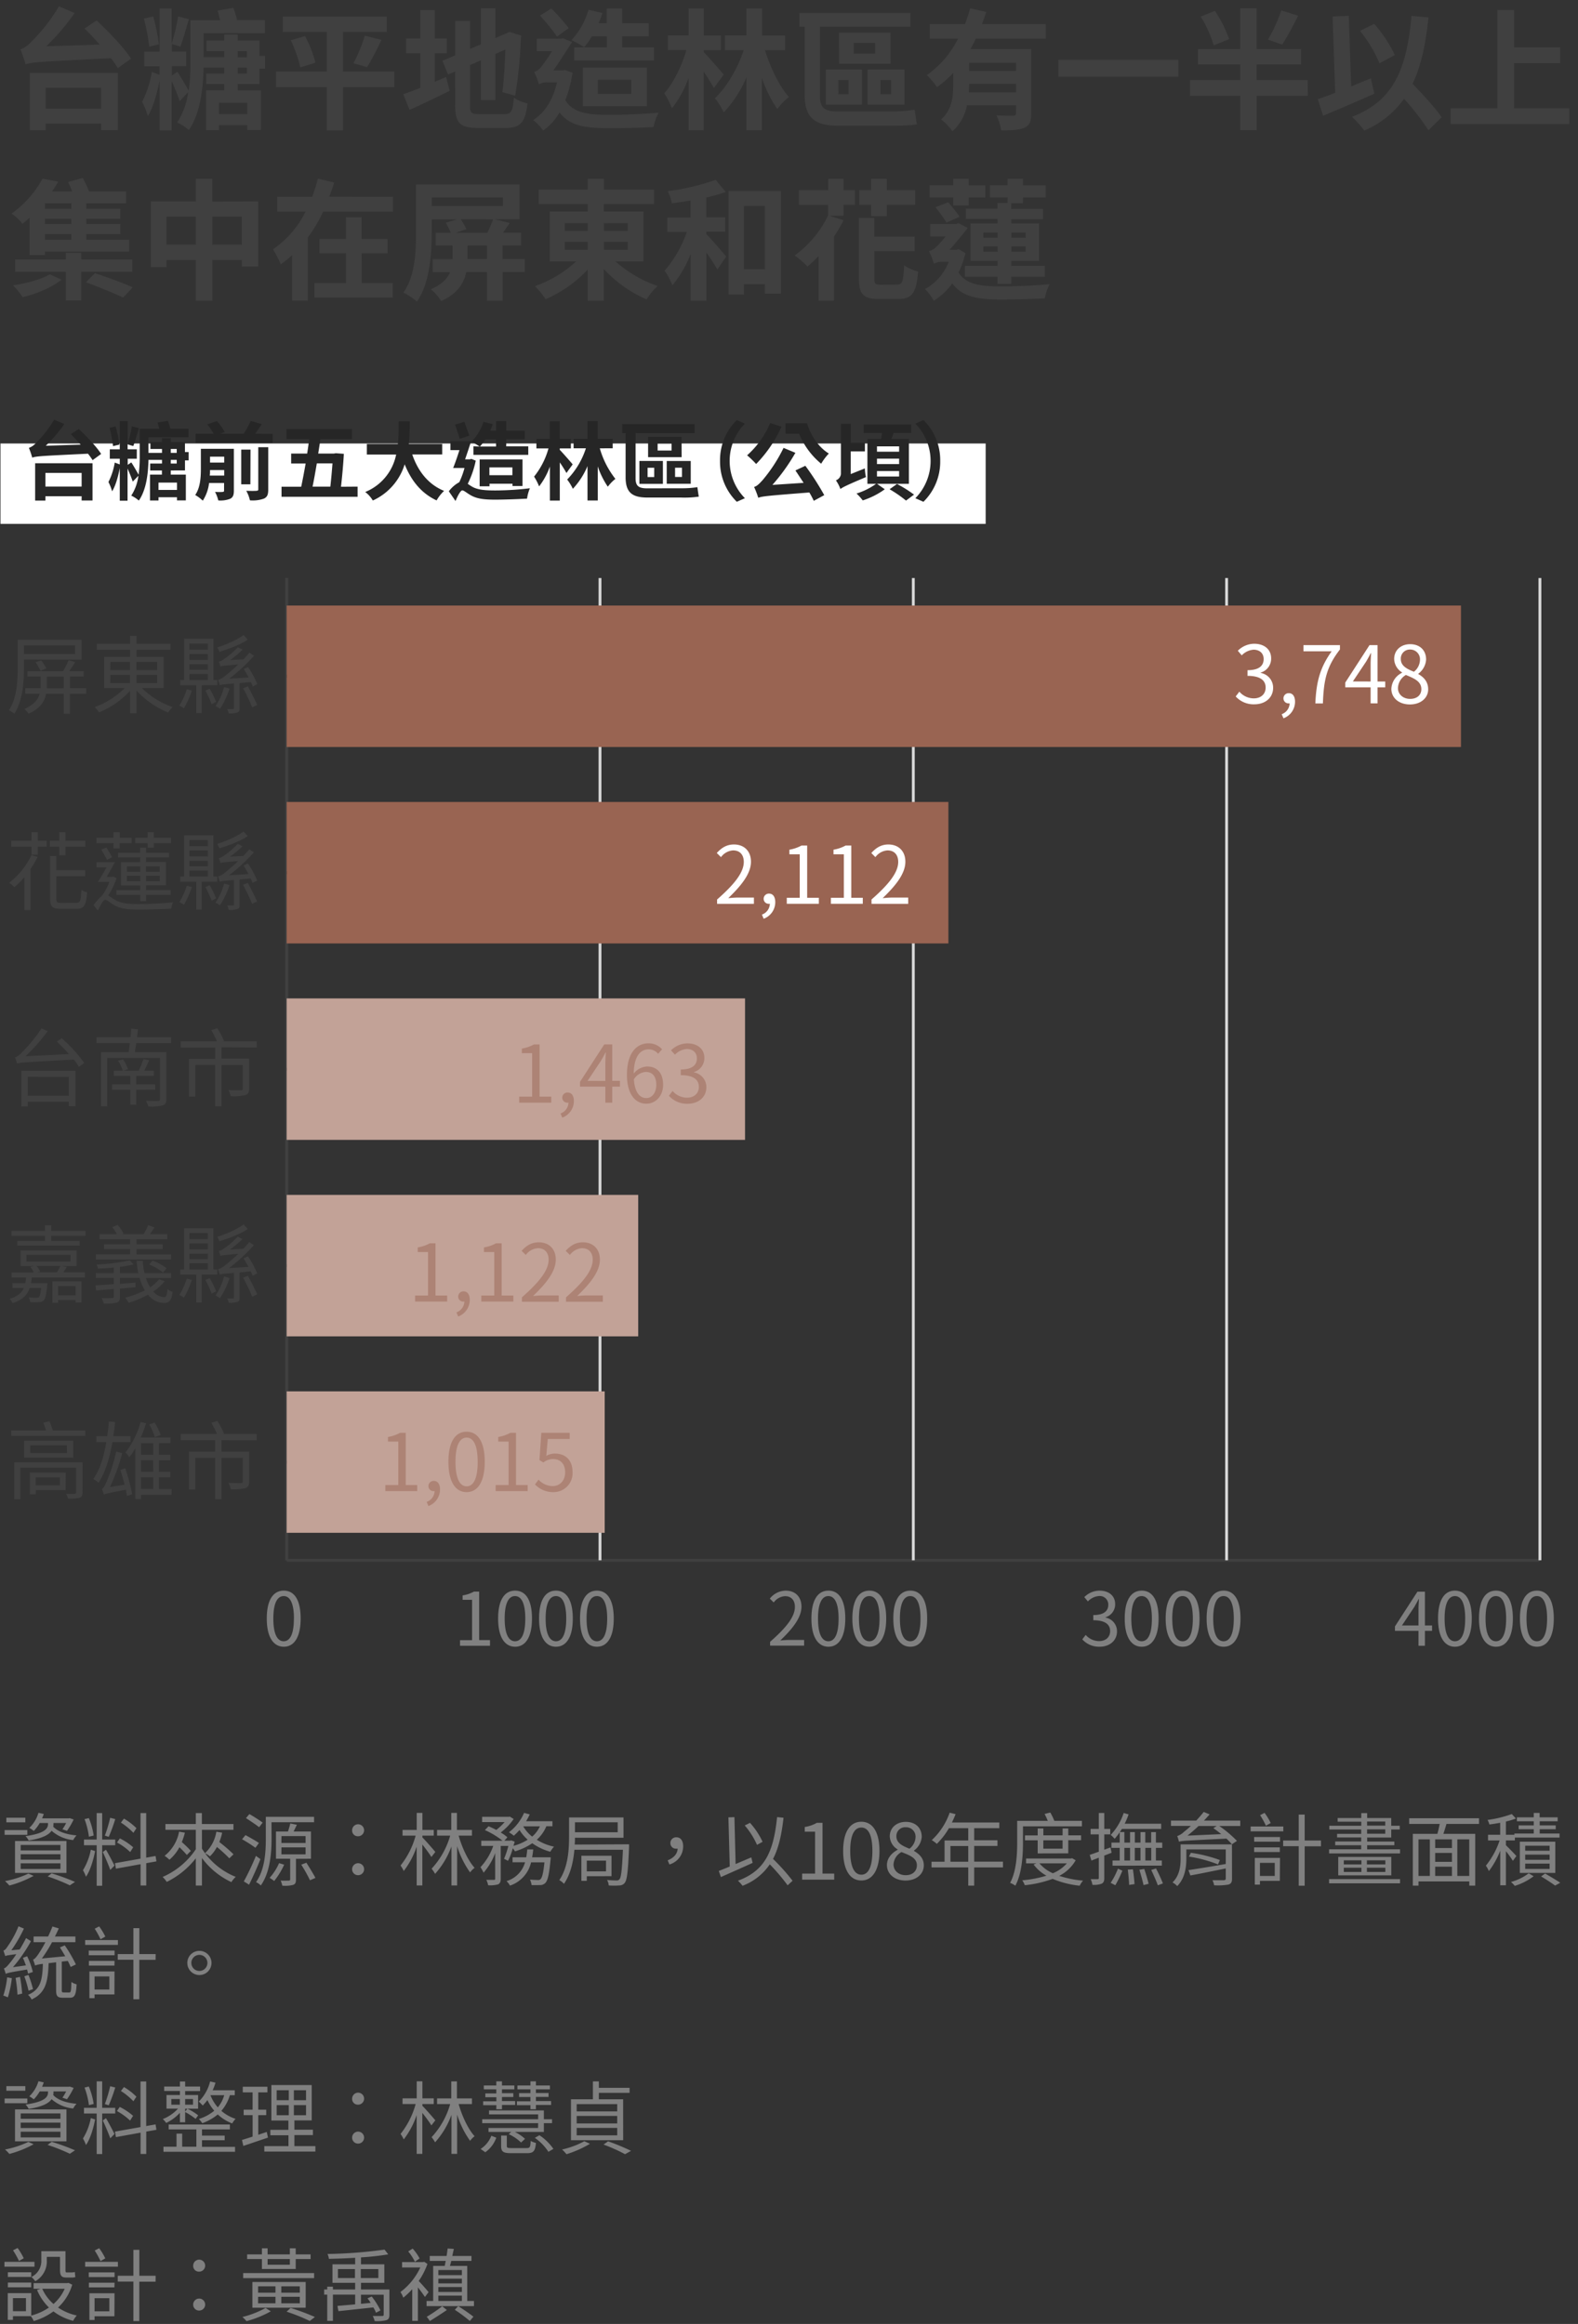 <svg xmlns="http://www.w3.org/2000/svg" viewBox="0 0 556 818.64"><rect x="0" y="0" width="556" height="818.64" fill="#333333" stroke="none"/><defs><style>.cls-1{fill:#fff}.cls-2{fill:#404040}.cls-3{fill:gray}.cls-4{fill:#262626}.cls-5{fill:#d8d8d8}.cls-6{fill:#996452}.cls-7{fill:#c2a297}.cls-8{fill:#ad8375}</style></defs><g id="範例參考"><path class="cls-1" d="M.17 156.23h347.12v28.31H.17z"/><path class="cls-2" d="M34.05 7.2c4.24 4 9.71 9.61 12.1 13.48L41.51 24a39.18 39.18 0 0 0-2.4-3.5C14.69 21.74 11.42 21.83 9 22.66a43.09 43.09 0 0 0-1.79-5.25A9.35 9.35 0 0 0 11 14.74a60.86 60.86 0 0 0 9.76-12.51l5.52 2.35a75.52 75.52 0 0 1-10 11.73l18.86-.6c-1.79-2-3.63-4-5.34-5.66zM10.5 25.69h31v20.15h-5.88v-2.3H16.11v2.35H10.5zm5.61 5.25v7.36h19.51v-7.36zM83.78 29.6v2.26h8.14V45.8h-4.78v-1.7h-10v1.74H72.6v-14H79V29.6h-6.35v-3.72H79v-2.07h-7.27c-.14 7-1.06 16.05-5.2 22a18.1 18.1 0 0 0-4.1-2.67 25.7 25.7 0 0 0 3.87-10.68l-3 3.17c-.55-1.75-1.84-4.92-2.81-7.08v17.39h-4.27V28.32c-.83 4.41-2.25 9.61-4.14 12.56a26.49 26.49 0 0 0-2-5 36.09 36.09 0 0 0 3.41-10.53l2.71 1v-3h-5.36v-5.16h5.38V3h4.28v12.39a75.17 75.17 0 0 0 2.26-9.62l3.81 1c-1 3.31-2.11 7.22-3 9.66l-3-.92v2.66h5v5.13h-5v3.31l1.93-1.33c.74 1 3.18 5.24 4 6.67a69.87 69.87 0 0 0 .6-10V7.11h10.42C77.25 6 77 4.76 76.65 3.75l5.57-1c.5 1.34 1 3 1.33 4.33h9.8v4.6H71.73v8.42H79V18h-6.22v-3.72H79v-2.11h4.74v2.11h7.68v5.43h2v4.47h-2v5.42zM52.59 16.45a72.93 72.93 0 0 0-1.89-9.89l3.3-.79a77.84 77.84 0 0 1 2 9.85zm34.55 19.73h-10v4h10zm-3.36-16H87V18h-3.22zm0 5.75H87v-2.12h-3.22zM138.94 30.71h-18.09v15.23h-5.7V30.71h-17.9v-5.52h17.9V11.25h-15.5V5.82h36.62v5.43h-15.42v13.94h18.09zm-31.47-18a42.07 42.07 0 0 1 3.68 9.38l-5.34 1.66a45.41 45.41 0 0 0-3.36-9.57zm17.07 9.57a55.2 55.2 0 0 0 4-9.71l5.84 1.47a83.37 83.37 0 0 1-5.06 9.62zM157.19 27.12l1.25 4.88c-4.79 2.34-9.94 4.83-14.13 6.71l-2.21-5.52c1.71-.6 3.73-1.33 6-2.25V18.75h-5v-5.2h5v-10h5.07v10h4.27v5.2h-4.27v10.07zm20.52 13.07c2.49 0 2.95-1.06 3.36-5.76a14.11 14.11 0 0 0 4.79 2c-.74 6.44-2.31 8.65-7.69 8.65h-9.8c-6.21 0-8-1.7-8-8V25.19l-2.49 1.06-2-4.84 4.51-1.93V7.38h5.24v9.85l3.82-1.61V2.92h5.11v10.49l5-2.16 4.14 1.33-.18.83a151.94 151.94 0 0 1-2 20.29L177 32.46c.51-3.73.88-9.57 1.06-15L174.54 19v16.26h-5.11v-14l-3.82 1.66V37.1c0 2.67.42 3.09 3.22 3.09zM201.72 25.6a44.11 44.11 0 0 1-2.53 9.71c2.81 4.51 7.87 5.11 15.27 5.15 4.93 0 12.43-.27 17.62-.78a16.25 16.25 0 0 0-1.79 5.06c-4.74.32-10.53.41-15.92.41-8.37 0-13.71-.87-17.2-5.56a19.6 19.6 0 0 1-5.8 6.39 16.53 16.53 0 0 0-3.5-3.68c4-2.58 6.95-7 8.38-13.29h-3.54a5.42 5.42 0 0 0-2.81.69 28.3 28.3 0 0 0-1.7-4.37 4.39 4.39 0 0 0 2.25-1.48A52.63 52.63 0 0 0 194.5 18h-5.38v-4.36h8.69l.46-.18 3.31 1.33c-1.61 2.48-4.32 6.81-6.58 10h3.23l.82-.13zm-5.47-12.7a65 65 0 0 0-6-7.4l4.02-2.5a74 74 0 0 1 6.12 6.9zm12.28-.09a25.45 25.45 0 0 1-2.71 3.82 32.43 32.43 0 0 0-4.47-2.48 26.3 26.3 0 0 0 6-10.72l4.88 1.15a22.28 22.28 0 0 1-1.34 3.59h2.9V3h5.43v5.17h9.34v4.64h-9.34v3.87h11.22v4.6h-28.12v-4.6h11.5v-3.87zm-3.13 24.61V23.81h22.54v13.61zm5.25-4.32h11.77v-5h-11.77zM251.54 31c-.83-1.51-2.21-3.72-3.59-5.75v20.64h-5.33v-18.4a39.33 39.33 0 0 1-5.85 10.67 30.38 30.38 0 0 0-2.71-5.29c3.22-3.63 6.21-9.71 7.77-15.23h-6.48v-5.15h7.27V3H248v9.52h6v5.15h-6v.74c1.38 1.38 5.94 6.58 7 7.87zm18-13.34c1.94 6.3 5.06 12.7 8.42 16.52a22.51 22.51 0 0 0-4.09 4.23 45.4 45.4 0 0 1-5.43-10.95v18.43H263V27.26a41.27 41.27 0 0 1-8 12.33 26.67 26.67 0 0 0-3.09-5c4.28-4.09 8-10.53 10.13-16.93h-6.64v-5.17h7.6V3h5.52v9.52h8.1v5.15zM313.83 39.26a55.59 55.59 0 0 0 8.46-.59c.18 1.33.51 3.82.78 5.1-1.74.46-5.84.51-9.52.51h-18.13c-8.09 0-11.91-2.49-11.91-11V9.41h-1.84V4.58h39.1v4.83h-31.88V33.7c0 4 1.34 5.56 6.07 5.56zM291 24.5h12.7v12.37H291zm4.42 8.69H299v-5h-3.59zm18.35-10.72h-18.12V11.52h18.08zm-5.42-7.36h-7.55v3.77h7.55zm10.35 21.76h-13V24.5h13zm-4.74-8.69h-3.73v5h3.73zM343.77 13.64a30.18 30.18 0 0 1-1.84 3.63h21.39V40c0 2.72-.5 4.19-2.39 5s-4.42.92-8.14.92a22.66 22.66 0 0 0-1.66-5.29c2.35.13 5 .13 5.8.13s1.06-.27 1.06-.92V37.1h-17.3a16.21 16.21 0 0 1-5.11 9.16 19.22 19.22 0 0 0-4-4.19c4-3.45 4.28-8.37 4.28-12.65v-3.73a36.92 36.92 0 0 1-5.7 5 31.71 31.71 0 0 0-3.59-4.23 34.8 34.8 0 0 0 11-12.84h-10V8.49H340c.73-1.89 1.33-3.73 1.84-5.57l5.66 1.29c-.46 1.42-1 2.85-1.48 4.28h22.45v5.15zM358 32.55v-3h-16.53c0 1-.05 1.93-.09 3zm0-10.45h-16.53V25H358zM415.21 21.05V27h-42.32v-5.95zM460.8 33.74h-18v12.1H437v-12.1h-17.7v-5.56H437V22.7h-14.9v-5.43H437V2.92h5.75v14.35h15.69v5.43h-15.68v5.48h18zM427.67 16a43 43 0 0 0-4.6-10.16l5-2a43.89 43.89 0 0 1 5 9.93zm29.72-10.46a109.61 109.61 0 0 1-5.61 10.17l-5-1.75a57.5 57.5 0 0 0 4.69-10.3zM484.25 33c-6.07 2.72-12.88 5.61-18.08 7.78l-1.84-5.85c1.75-.59 3.82-1.33 6.12-2.25l-.92-26.87 5.71-.23.83 24.89c2.3-1 4.64-1.93 6.94-2.85zm19.05 12.89a85.29 85.29 0 0 0-8.6-11.09 32.76 32.76 0 0 1-14 11.18 32 32 0 0 0-4.37-4.83c14.58-5.52 19.32-16.65 21-35.56l6 .55c-1 9.43-2.62 17.11-5.61 23.37 3.82 4 8.1 8.6 10.21 11.82zm-17.25-23.6a46.74 46.74 0 0 0-6.86-11.41l5-2.48a46.63 46.63 0 0 1 7.27 11zM552.93 38.16v5.52h-41.81v-5.52h16.47V3.52h5.88v13.16h16.24v5.56h-16.24v15.92zM10.41 76.72c-.83.74-1.66 1.43-2.49 2.12a15.84 15.84 0 0 0-3.86-3.59A36.52 36.52 0 0 0 15 62.92L20.53 64c-.69 1.15-1.43 2.3-2.21 3.45h7.08a31.37 31.37 0 0 0-1.4-3.33l5.15-1.43a31.3 31.3 0 0 1 2.21 4.74H44.4v4.19h-14v1.93h12v3.54h-12v1.84h12v3.54h-12v2h15.11v4.14H15.84v1.24h-5.43zm11.27 21.81c-3.27 2.62-8.88 5.06-13.71 6.16a24.26 24.26 0 0 0-3.41-4.18c4.7-.65 10.17-2.17 13-3.87zm6.94-2.76v10.07H23.2V95.77H5.35V91.4H23.2v-2.35h5.42v2.35h18v4.37zm-3.49-24.15h-9.29v1.93h9.29zm0 5.47h-9.29v1.84h9.29zm0 5.38h-9.29v2h9.29zm8.33 13.76c4 1.33 10.12 3.49 13.29 5l-3.36 3.59c-2.94-1.43-8.88-3.82-13.11-5.39zM91 70.93v22.95h-5.79v-2.3h-10.4v14.36H69V91.58H58.66v2.53h-5.52V70.93H69V63h5.8v8zM69 86.2v-9.89H58.66v9.89zm16.2 0v-9.89H74.81v9.89zM138.48 69.32v5.24h-24.62a52.64 52.64 0 0 1-5.38 9.06v22.27h-5.57v-16a33.48 33.48 0 0 1-4 3.22 37.68 37.68 0 0 0-2.71-5.29 34.9 34.9 0 0 0 11.46-13.25h-10v-5.25H110c.79-2.17 1.48-4.28 2-6.4l5.75 1.38a65.66 65.66 0 0 1-1.75 5zm-11 30.4h10.91v5.07h-27.61v-5.07h11.13V89.24h-9.34v-5.06h9.34v-7.64h5.52v7.64h9.11v5.06h-9.11zM184.89 95.86h-7.78v10.08h-5.52V95.86h-7.31c-.83 3.91-3.08 7.59-8.83 10.17a17.94 17.94 0 0 0-3.64-4.14c3.87-1.66 5.8-3.73 6.76-6h-6.11v-4.6h7v-4.81h-5.94V82h5.34c-.46-1.06-1.2-2.44-1.75-3.55l4-1.19h-9V82c0 7.4-.69 17.8-5.2 24.24a24.8 24.8 0 0 0-4.78-3.17c4.14-5.8 4.46-14.45 4.46-21.07V65h36.48v12.23h-8.74l5.25 1.33c-.74 1.15-1.57 2.3-2.35 3.41h6.35v4.51h-6.49v4.78h7.82zm-32.76-23.28h25.08v-3h-25.08zm10.22 4.65a32.21 32.21 0 0 1 2 3.49L160.6 82h11.13a46.83 46.83 0 0 0 2-4.74zm9.24 14v-4.75h-6.85v4.78zM216.86 92.09a43.9 43.9 0 0 0 14.86 8.65 23.67 23.67 0 0 0-3.91 4.74 45.66 45.66 0 0 1-15.09-10.72v11.18h-5.66V95a44.89 44.89 0 0 1-14.82 10.39 30 30 0 0 0-3.77-4.6 41.47 41.47 0 0 0 14.53-8.7h-9.29V74.51h13.39v-2.62h-17.3v-5.1h17.3V63h5.66v3.78h17.71v5.1h-17.75v2.62h14v17.59zM199 81.32h8.1v-2.71H199zm0 6.68h8.1v-2.8H199zm13.76-9.38v2.71h8.46v-2.72zm8.46 6.58h-8.46V88h8.46zM248.87 82.47c1.84 1.84 6 6.67 7 7.92l-3.12 4.55c-.88-1.56-2.35-3.86-3.87-6v17h-5.52V89.51a40.77 40.77 0 0 1-6.44 11 24.37 24.37 0 0 0-2.76-5.16A41.2 41.2 0 0 0 242 81.69h-6.86v-5.06h8.19v-6c-2.25.37-4.46.69-6.58 1a18.55 18.55 0 0 0-1.47-4.28 82 82 0 0 0 16.88-4l3.55 4.28a57.57 57.57 0 0 1-6.86 1.93v7h6.67v5.06h-6.67zm26.27-15.18v36.12h-5.66v-3.32h-7.36v3.64h-5.38V67.29zm-5.66 27.56V72.54h-7.36v22.31zM297.22 67h4v5.15h-4V76h-5l5 1.57a49.91 49.91 0 0 1-3.36 5.75v22.59h-5.43V90.2c-1.33 1.34-2.62 2.62-3.91 3.68A36 36 0 0 0 280 90a37.57 37.57 0 0 0 11.78-14.13v-3.7h-10.3V67h10.31v-4h5.43zm18.91 33.26c1.84 0 2.16-1.11 2.43-6.77a16.79 16.79 0 0 0 4.93 2.17c-.6 7.4-2.07 9.66-6.86 9.66h-7c-5.47 0-7-1.7-7-7.36V76.77h5.43v6.58h14.21v5.1h-14.19V98c0 2 .27 2.3 2.25 2.3zm-9.21-28.11h-4.18V67h4.18v-4h5.53v4h10v5.15h-10v4h-5.53zM340.18 89.19a35.11 35.11 0 0 1-2.44 6.81c2.76 4.28 7.78 4.88 15 4.88 4.78 0 12.09-.27 17.11-.78a16.87 16.87 0 0 0-1.7 5c-4.6.23-10.31.41-15.46.41-8.42 0-13.71-1-17.16-5.7a22.26 22.26 0 0 1-6.53 6.12 18.46 18.46 0 0 0-3.09-4.1 18.64 18.64 0 0 0 8.38-9.61h-2.4a5.36 5.36 0 0 0-2.85.69 21.89 21.89 0 0 0-1.75-4.42 5.25 5.25 0 0 0 2.4-1.33 39 39 0 0 0 3.49-3.87h-5.43v-4.36h9.16l.78-.32 3.31 1.7c-1.61 2-4.18 5.2-6.44 7.68h2.4l.87-.18zm-4.32-19.64h-8.33v-4.28h8.33V63h5.43v2.3h5.88v4.28h-5.88v2.8h-5.43zm-1.8 1.7a47.72 47.72 0 0 1 4.05 5.1l-4.6 2.07A52.8 52.8 0 0 0 329.6 73zm21-1.7h-6.25v-4.28H355V63h5.43v2.3h8v4.28h-8v2h-4.14v2h11.22v3.64h-11.18v1.48h9.75v13.2h-9.75v1.75h11.82v3.87h-11.82V100h-4.88v-2.48H340v-3.87h11.5V91.9h-9.52V78.7h9.52v-1.56h-11.18V73.5h11.13v-2H355zm-8.56 14.21h5v-1.84h-5zm5 4.92V86.8h-5v1.88zm4.88-6.76v1.84h5v-1.84zm5 4.88h-5v1.88h5z"/><path class="cls-3" d="M9.63 646.34h-8v-1.68h8zm2.21 14.45a38 38 0 0 1-8.54 3.41 12.58 12.58 0 0 0-1.54-1.56A33.38 33.38 0 0 0 10 660zm-2.91-18.85H2.24v-1.62h6.69zm-3.64 6.58h18.12v11.23H5.29zm2 3.31h14v-1.91h-14zm0 3.25h14v-1.91h-14zm0 3.3h14v-2h-14zM14 642.17a14.41 14.41 0 0 1-2.1 2.8 9.42 9.42 0 0 0-1.57-1.07 12 12 0 0 0 3.22-5.32l1.87.42c-.16.54-.39 1-.58 1.54h9.38l.33-.08 1.4.48a26.49 26.49 0 0 1-2.35 4l-1.6-.56a15.93 15.93 0 0 0 1.31-2.21h-4.47v.36a6.49 6.49 0 0 1-.08.93c1.48 1.68 4.53 2.77 8.2 3.08a7.46 7.46 0 0 0-1.17 1.65 13.48 13.48 0 0 1-7.62-3.28c-.92 1.37-3.14 2.66-8.06 3.42A6.91 6.91 0 0 0 9 646.79c7.25-1 7.92-2.89 7.92-4.34v-.28zm4.2 17.75a77.94 77.94 0 0 1 8.23 3l-1.82 1.21A66.82 66.82 0 0 0 16.8 661zM33.51 652.05c-.58 3.11-1.76 7-3.22 9.05a13.34 13.34 0 0 0-1.06-2.3 21.17 21.17 0 0 0 2.77-7.22zM36 650v14.28h-1.93V650h-4.48v-2h4.48v-9.32H36V648h4.6v2zm-4.67-3a27.27 27.27 0 0 0-1.54-6.19l1.51-.36a25.21 25.21 0 0 1 1.7 6.14zm6 4.59c.54.82 2.55 4.62 3 5.58l-1.48 1.54c-.51-1.54-2.05-5.1-2.63-6.3zm3.28-10.8a55.58 55.58 0 0 1-2.3 6.27l-1.37-.45a47.24 47.24 0 0 0 1.88-6.27zm10.92 15.54v7.86h-2v-7.5l-8.68 1.57-.34-1.93 9-1.6v-16.06h2v15.71l3.3-.59.31 1.9zm-5.66-3.92a20.58 20.58 0 0 0-4.64-3.36l1-1.46a21.8 21.8 0 0 1 4.7 3.14zm1.13-6.77a23.09 23.09 0 0 0-4.4-3.61l1.07-1.4a21.44 21.44 0 0 1 4.4 3.37zM71.15 651.21a24.92 24.92 0 0 0 11.92 9.94 8.11 8.11 0 0 0-1.54 1.85 27.36 27.36 0 0 1-10.38-8.48v9.68H69v-9.6a29.24 29.24 0 0 1-10.25 8.32 9.18 9.18 0 0 0-1.46-1.74A27 27 0 0 0 69 651.41v-6.83H58.29v-2.05H69v-3.86h2.13v3.86h11.13v2.05H71.15zm-6-5.63a22.93 22.93 0 0 1-1.09 3.31 36.34 36.34 0 0 1 3.19 3.11l-1.42 1.43a35.85 35.85 0 0 0-2.61-2.72 14.91 14.91 0 0 1-3.53 4.4 12.39 12.39 0 0 0-1.69-1.38 14.26 14.26 0 0 0 5.1-8.51zm13.13 0a19.75 19.75 0 0 1-1 3.3 57.18 57.18 0 0 1 5 4.31l-1.48 1.43a47.6 47.6 0 0 0-4.37-4 13.28 13.28 0 0 1-2.46 3.3 11 11 0 0 0-1.74-1.12 13.29 13.29 0 0 0 4-7.56zM90 650.9a47.6 47.6 0 0 0-4.71-3l1.21-1.46c1.51.84 3.64 2 4.73 2.77zm1.76 4c-1.15 2.94-2.71 6.39-4 9l-1.85-1.15a88.1 88.1 0 0 0 4.26-9zm-.45-11.25c-1.06-.84-3.13-2.22-4.64-3.2l1.2-1.42a52.86 52.86 0 0 1 4.68 3zm4.37 4.06c0 4.87-.47 11.78-3.78 16.46a6.16 6.16 0 0 0-1.69-1.17c3.17-4.48 3.45-10.78 3.45-15.37V640h17v1.91h-15zm4.45 9.15a27.42 27.42 0 0 1-3.52 5.74 16.71 16.71 0 0 0-1.61-1.11 19.1 19.1 0 0 0 3.33-5.18zm4.15-2.07v7.31c0 1-.17 1.57-1 1.87a11.13 11.13 0 0 1-3.81.28 7.82 7.82 0 0 0-.59-1.79c1.34.06 2.58 0 2.88 0s.48-.11.48-.42v-7.28h-5v-9.6h4.23c.3-.9.64-2 .81-2.83l2.32.47c-.39.82-.78 1.63-1.15 2.36h6.11v9.6zm-5.13-5.57h8.52v-2.44h-8.5zm0 4h8.52v-2.46h-8.5zm8.8 2.94c1.09 1.71 2.49 4 3.19 5.35l-1.91.84a53.43 53.43 0 0 0-3.08-5.49zM124.07 644.74a2.11 2.11 0 1 1 2.1 2.1 2 2 0 0 1-2.1-2.1zm0 13.72a2.11 2.11 0 1 1 2.1 2.1 2.07 2.07 0 0 1-2.1-2.1zM152 654.15c-.62-1-2-2.94-3.19-4.39v14.42h-2v-13.67a29.08 29.08 0 0 1-4.56 8.57 10.71 10.71 0 0 0-1.12-1.93 29 29 0 0 0 5.32-10.53h-4.62v-2h5v-6h2v6h4v2h-4v.64c.92.87 3.89 4.29 4.56 5.1zm9.6-7.53c1.26 4.42 3.39 8.9 5.63 11.34a7.2 7.2 0 0 0-1.59 1.62 32.07 32.07 0 0 1-4.57-9.24v13.84h-2v-13.75a29.57 29.57 0 0 1-5.77 9.66 11.39 11.39 0 0 0-1.23-1.82 28.53 28.53 0 0 0 6.55-11.65H154v-2h5v-6h2v6h5.29v2zM177.6 654.77a29.66 29.66 0 0 0 1.51-4.51h-2.68v11.54c0 1.06-.23 1.62-.93 2a11 11 0 0 1-3.5.31 7.47 7.47 0 0 0-.64-1.9h2.66c.37 0 .45-.12.45-.42v-9a22.6 22.6 0 0 1-4.09 6.89 12 12 0 0 0-1.09-1.94 21 21 0 0 0 4.5-7.5h-4.22v-1.82h7.5a28.56 28.56 0 0 0-6.22-3.75l1.29-1.35c.87.37 1.82.82 2.72 1.29a19.77 19.77 0 0 0 2.94-2.77h-7.93V640h9.41l.37-.08 1.34.84a20.94 20.94 0 0 1-4.56 4.76 15.79 15.79 0 0 1 2.35 1.68l-1.07 1.2h2.08l.3-.11 1.26.45c-.14.47-.28 1-.42 1.48a18.34 18.34 0 0 0 5-2.16 15.94 15.94 0 0 1-2.89-3.41 22.07 22.07 0 0 1-2 2 13.72 13.72 0 0 0-1.71-1.21 17.21 17.21 0 0 0 5.32-6.83l2 .53a24.36 24.36 0 0 1-1.29 2.41h9.29v1.76h-2.15a12.93 12.93 0 0 1-3.36 4.76 18.59 18.59 0 0 0 6.07 2.44 9.25 9.25 0 0 0-1.31 1.79 20 20 0 0 1-6.36-3 21.57 21.57 0 0 1-6.1 2.86 7.62 7.62 0 0 0-.76-1.09 23.71 23.71 0 0 1-1.68 4.43zm16.44-.51s0 .56-.06.9c-.5 5.21-1 7.34-1.85 8.15a2.54 2.54 0 0 1-1.73.73c-.67 0-1.85.05-3.11 0a5.46 5.46 0 0 0-.56-1.93c1.2.11 2.32.14 2.77.14a1.18 1.18 0 0 0 .95-.28c.54-.54 1-2.1 1.38-5.94h-4.71a11.34 11.34 0 0 1-7.42 8.2 6.71 6.71 0 0 0-1.23-1.59A9.61 9.61 0 0 0 185 656h-4.4v-1.74h4.81c.17-.89.28-1.82.37-2.77h2.1c-.09 1-.23 1.88-.39 2.77zm-9.69-10.92a12.56 12.56 0 0 0 3.16 3.62 10.48 10.48 0 0 0 2.72-3.62zM221.65 649.67v1c-.37 8.52-.7 11.62-1.54 12.6a2.34 2.34 0 0 1-1.91.9 24.56 24.56 0 0 1-3.72 0 4.5 4.5 0 0 0-.59-1.93c1.49.14 2.83.17 3.36.17a1.17 1.17 0 0 0 1-.39c.61-.65.92-3.31 1.23-10.42h-17.1c-.36 4.06-1.31 8.6-3.67 12a6 6 0 0 0-1.65-1.31c3.14-4.54 3.45-10.89 3.45-15.46v-6.61h19.18v7.14h-17.11c0 .76 0 1.57-.09 2.41zm-19.07-7.75v3.52h15.06v-3.52zm4.17 19v1.62h-1.9v-8.84h10.61v7.2zm0-5.49v3.78h6.78v-3.78zM235.25 655.33c2.16-.9 3.39-2.21 3.53-4.12a2.53 2.53 0 0 1-.47 0 1.92 1.92 0 0 1-2.1-2 2 2 0 0 1 2.12-2c1.54 0 2.38 1.26 2.38 3.22a6.66 6.66 0 0 1-4.84 6.35zM265.19 656.22c-3.87 1.77-8.1 3.62-11.18 5l-.75-2.16c1.09-.42 2.41-.95 3.86-1.56l-.47-17.31 2.12-.08.42 16.52 5.52-2.35zm12.32 7.9a69.42 69.42 0 0 0-6.28-7.39 20.19 20.19 0 0 1-9.6 7.56 12.22 12.22 0 0 0-1.63-1.79c9.6-3.53 12.57-10.31 13.8-22.4l2.27.22c-.67 6-1.74 10.75-3.7 14.5a71.24 71.24 0 0 1 6.89 7.7zm-10.78-14.25a27.45 27.45 0 0 0-4.32-6.83l1.85-.93a26.83 26.83 0 0 1 4.43 6.69zM282.63 660h4.56v-14.78h-3.64v-1.65a11.92 11.92 0 0 0 4.26-1.46h2V660h4.12v2.13h-11.3zM297.08 652c0-6.69 2.43-10.27 6.41-10.27s6.38 3.61 6.38 10.27-2.4 10.42-6.38 10.42-6.41-3.7-6.41-10.42zm10.3 0c0-5.85-1.57-8.23-3.89-8.23s-3.92 2.38-3.92 8.23 1.57 8.38 3.92 8.38 3.89-2.5 3.89-8.38zM312.51 657c0-2.6 1.9-4.4 3.78-5.4v-.12a5.56 5.56 0 0 1-2.78-4.62c0-3.05 2.44-5.09 5.63-5.09 3.5 0 5.63 2.18 5.63 5.29a6.6 6.6 0 0 1-2.74 4.82v.12c1.76 1.06 3.47 2.46 3.47 5.12 0 3-2.58 5.32-6.44 5.32s-6.55-2.3-6.55-5.44zm10.55.08c0-2.6-2.52-3.52-5.43-4.67a5.31 5.31 0 0 0-2.8 4.37c0 2.18 1.82 3.78 4.28 3.78s3.95-1.45 3.95-3.5zm-.47-9.88a3.32 3.32 0 0 0-3.48-3.53 3.08 3.08 0 0 0-3.27 3.19c0 2.41 2.21 3.42 4.62 4.37a5.44 5.44 0 0 0 2.13-4.05zM353.39 657.82h-10.14v6.41h-2.1v-6.41h-12.94v-2h4.6v-7.5h8.34V644h-6.8a26 26 0 0 1-4.26 5.52 12.57 12.57 0 0 0-1.79-1.32 23.66 23.66 0 0 0 6.3-9.66l2.1.51c-.39 1-.84 2-1.29 2.94h16.69v2h-8.85v4.26h8.2v2h-8.2v5.54h10.14zm-12.24-2v-5.54h-6.27v5.54zM360.44 649c0 4.45-.33 10.87-2.69 15.26a7.46 7.46 0 0 0-1.84-1c2.26-4.2 2.49-10.14 2.49-14.31v-7.53h10.78a25.7 25.7 0 0 0-1.12-2.44l2-.5a20.88 20.88 0 0 1 1.43 2.94h9.72v1.93h-20.77zm18.57 6.3a13.92 13.92 0 0 1-5.8 5.49 36.53 36.53 0 0 0 8.4 1.68 7.93 7.93 0 0 0-1.18 1.79 33.27 33.27 0 0 1-9.54-2.41 40 40 0 0 1-9.8 2.24 8 8 0 0 0-.9-1.73 40.49 40.49 0 0 0 8.51-1.63 14.06 14.06 0 0 1-4.51-3.94l1-.4h-3.66v-1.7h15.82l.39-.12zm-13.39-2.41v-4.62h-4.48v-1.73h4.48v-2.44h2v2.41h6.78v-2.41h2v2.41h4.51v1.73h-4.51v4.62zm.62 3.5a13 13 0 0 0 4.73 3.48 13.18 13.18 0 0 0 4.93-3.48zm1.37-8.12v2.94h6.78v-2.94zM389.09 653.65v7.89c0 1.12-.26 1.66-.9 2a7.69 7.69 0 0 1-3.28.42 7.39 7.39 0 0 0-.61-2h2.41c.31 0 .44-.08.44-.45v-7.11l-2.6 1-.59-2c.93-.3 2-.7 3.19-1.12v-6.1h-2.88v-1.93h2.88v-5.6h1.94v5.6h2.1v1.93h-2.1v5.4l2.18-.81.39 1.88zm2.24 9.6a24.51 24.51 0 0 0 2.57-5l1.57.72a42.38 42.38 0 0 1-2.49 5.13zm3.19-17.83a21.7 21.7 0 0 1-1.79 2.32 9.42 9.42 0 0 0-1.38-1.37 20.67 20.67 0 0 0 4.57-7.73l1.73.5a26.1 26.1 0 0 1-1.37 3.28h12.85v1.85h-13.86c-.22.39-.47.75-.7 1.09h1.6v3.72h2v-3.69h1.68v3.69h2v-3.69h1.68v3.69h2.07v-3.69h1.68v3.69h2.24v1.85h-2.24v4.45h2.08v1.82H392v-1.82h2.52v-4.45h-2.91v-1.85h2.91zm1.65 5.51v4.45h2v-4.45zm3 7.56c.28 1.74.5 4 .58 5.21l-1.9.28c-.06-1.34-.25-3.64-.48-5.38zm.67-7.56v4.45h2v-4.45zm3.33 7.42c.59 1.71 1.26 4 1.54 5.24l-1.79.45c-.28-1.35-.93-3.64-1.46-5.38zm.39-7.42v4.45h2.07v-4.45zm3.75 7.25a56.24 56.24 0 0 1 2.44 5.27l-1.79.67c-.48-1.34-1.49-3.67-2.33-5.4zM437 643.23h-7.39a41.38 41.38 0 0 1 6.22 5.24l-1.77 1.2a26.42 26.42 0 0 0-1.93-2c-14.34.72-15.76.75-16.72 1.09-.11-.42-.39-1.4-.61-2a6 6 0 0 0 2.35-1.46 30.75 30.75 0 0 0 2.44-2.1h-7v-1.87h8.9c.9-1 1.82-2 2.63-3.06l2.08.87c-.65.73-1.32 1.49-2 2.19H437zm-2.91 18.57c0 1.26-.34 1.79-1.29 2.07a22.48 22.48 0 0 1-5 .25 7 7 0 0 0-.59-1.79h4c.39 0 .68-.17.68-.56v-3.59c-4.43.9-9 1.85-12.46 2.47l-.68-1.88c3.17-.48 8.26-1.29 13.14-2.16v-5.12H418v3.28c0 2.94-.48 6.91-3.22 9.63a5.94 5.94 0 0 0-1.65-1.29c2.52-2.44 2.85-5.8 2.85-8.4v-5h18.09zm-3.78-15.71c-.92-.73-1.88-1.49-2.8-2.1l1.18-.76h-6.39c-1.29 1.23-2.6 2.35-3.89 3.39zm-10.72 6.58a49.64 49.64 0 0 1 10.22 2.55l-.65 1.54a48.69 48.69 0 0 0-10.23-2.76zM452.17 645.11h-11.51v-1.71h11.51zm-10.28 2H451v1.65h-9.1zm9.05 5.29h-9.05v-1.65h9.05zm0 10.16h-7v1.32h-1.82v-9.41H451zm-7-6.35v4.62h5.21v-4.62zm2.1-13.08a29.46 29.46 0 0 0-2.05-3.72l1.57-.81a21 21 0 0 1 2.16 3.58zm19.4 7.25h-5.74v13.89h-2.1v-13.93h-5.49v-2h5.49v-9.13h2.1v9.13h5.74zM493.3 651.44v1.45h-25v-1.45h11.31V650h-9.16v-1.32h9.16v-1.42h-8.49V646h8.49v-1.54h-11.23v-1.32h11.26v-1.43h-8.32v-1.28h8.32v-1.74h2.07v1.74h8.48v2.71h3v1.32h-3v2.83h-8.48v1.42h9.58V650h-9.58v1.46zm-25 10.5h25v1.48h-25zm21.92-7.82v6.5h-18.7v-6.5zm-16.74 2.64h6.21v-1.43h-6.21zm0 2.66h6.21v-1.49h-6.21zm14.64-4.09h-6.5v1.43h6.5zm0 2.6h-6.5v1.49h6.5zm-6.44-14.84h6.41v-1.43h-6.41zm0 2.86h6.41v-1.54h-6.41zM509.65 642.5c-.33 1.18-.72 2.44-1.09 3.5h11.23v18.23h-2.1v-1.48H499.8v1.48h-2V646h8.65c.31-1.06.59-2.35.82-3.5h-10.75v-2h24.61v2zm-9.85 18.32h4v-12.88h-4zm11.79-12.88h-5.91V651h5.91zm0 4.78h-5.91v3.14h5.91zm-5.91 8.1h5.91v-3.25h-5.91zm12-12.88h-4.2v12.88h4.2zM533.06 655.5a34.29 34.29 0 0 0-2.46-3.39v12h-2v-12.2a28.64 28.64 0 0 1-4 7.2 11.09 11.09 0 0 0-1.06-1.91 28.3 28.3 0 0 0 4.84-8.87h-4.08v-2h4.28v-4.23c-1.29.22-2.6.45-3.81.59a6.3 6.3 0 0 0-.64-1.6 40.18 40.18 0 0 0 8.54-2.07l1.46 1.57a24.34 24.34 0 0 1-3.53 1.06v4.68h3v-.45h6.81v-1.51h-5.32v-1.35h5.32v-1.45h-5.94v-1.4h5.94v-1.54h2.07v1.54h6.35v1.4h-6.33v1.45h5.65v1.35h-5.65v1.51h7v1.43h-15.74v1h-3.16V650c.87.84 3.16 3.19 3.69 3.8zm7.31 5.43a21.55 21.55 0 0 1-6.64 3.39 11.54 11.54 0 0 0-1.34-1.38 18.08 18.08 0 0 0 6.24-3.05zm-4.87-1.18v-11H548v11zm1.9-7.81h8.6v-1.76h-8.6zm0 3.19h8.6v-1.82h-8.6zm0 3.22h8.6v-1.87h-8.6zm7 1.63c1.88 1.06 4 2.35 5.35 3.24l-1.82 1c-1.12-.84-3.14-2.15-4.93-3.22zM4.17 696.84a36.48 36.48 0 0 1-1.4 6.75 11.58 11.58 0 0 0-1.6-.62 30.94 30.94 0 0 0 1.35-6.44zm5.71-1.62c-.08-.42-.19-.9-.33-1.43-6.16 1-7 1.23-7.54 1.54a14 14 0 0 0-.64-1.93c.59-.14 1.23-.84 2.07-1.88a30.63 30.63 0 0 0 2.3-3.14c-2.94.37-3.53.48-3.89.68-.12-.42-.45-1.4-.65-1.94.45-.11 1-.67 1.51-1.51a34.69 34.69 0 0 0 3.81-7.05l1.91.81A49.13 49.13 0 0 1 4 687l2.94-.28c.78-1.26 1.56-2.64 2.24-4l1.73 1.07a52.55 52.55 0 0 1-6.35 9.18l4.56-.64c-.34-.93-.67-1.85-1.06-2.66l1.51-.56a28.44 28.44 0 0 1 2 5.54zm-2.83 1.17a53.05 53.05 0 0 1 .76 5.88l-1.65.39a50.09 50.09 0 0 0-.67-5.93zm3 4.85a37.23 37.23 0 0 0-1.48-5.07l1.45-.48a34 34 0 0 1 1.6 5zm14.34.64c.58 0 .7-.53.75-3.7A6 6 0 0 0 27 699c-.2 3.75-.7 4.73-2.41 4.73H22.2c-2 0-2.43-.62-2.43-2.69v-9.8l-2.64.31c-.22 6.61-1.06 10.5-6 12.79a4.59 4.59 0 0 0-1.26-1.62c4.4-1.88 5.07-5.15 5.24-10.92a11 11 0 0 0-2.75.56 18.51 18.51 0 0 0-.72-2.07c.56-.14 1.17-.9 1.93-2a43.49 43.49 0 0 0 2.43-4.13h-4.16v-2h5.1c.56-1.15 1.09-2.36 1.54-3.53l2.24.67c-.42.95-.9 1.93-1.37 2.86h7.22v2h-8.23a49.34 49.34 0 0 1-3.59 5.74l8.24-.79c-.62-1.06-1.26-2.15-1.88-3.11l1.71-.72a48.82 48.82 0 0 1 3.92 6.72l-1.85.89c-.25-.61-.59-1.34-1-2.13l-2.13.23v10c0 .73.09.87.7.87zM41.55 685.11H30v-1.71h11.55zm-10.28 2h9.1v1.65h-9.1zm9.05 5.29h-9v-1.65h9.05zm0 10.16h-7v1.32H31.5v-9.41h8.85zm-7-6.35v4.62h5.21v-4.62zm2.1-13.08a29.46 29.46 0 0 0-2.05-3.72l1.57-.81a21 21 0 0 1 2.16 3.58zm19.4 7.25h-5.74v13.89H47v-13.93h-5.51v-2H47v-9.13h2.1v9.13h5.74zM70.25 687.21a4.26 4.26 0 1 1-4.25 4.25 4.25 4.25 0 0 1 4.25-4.25zm0 7.08a2.83 2.83 0 1 0-2.83-2.83 2.82 2.82 0 0 0 2.83 2.83zM9.63 740.89h-8v-1.68h8zm2.21 14.45a38 38 0 0 1-8.54 3.41 13.38 13.38 0 0 0-1.54-1.57A33 33 0 0 0 10 754.5zm-2.91-18.85H2.24v-1.62h6.69zm-3.64 6.58h18.12v11.23H5.29zm2 3.31h14v-1.91h-14zm0 3.24h14v-1.9h-14zm0 3.31h14v-2h-14zM14 736.72a14.41 14.41 0 0 1-2.1 2.8 9.42 9.42 0 0 0-1.57-1.07 12 12 0 0 0 3.22-5.32l1.87.42c-.16.53-.39 1-.58 1.54h9.38l.33-.08 1.4.47a26.15 26.15 0 0 1-2.35 4l-1.6-.55a15.93 15.93 0 0 0 1.31-2.21h-4.47v.36a6.25 6.25 0 0 1-.08.92c1.48 1.68 4.53 2.78 8.2 3.08a7.77 7.77 0 0 0-1.17 1.66 13.48 13.48 0 0 1-7.62-3.28c-.92 1.37-3.14 2.66-8.06 3.42A6.91 6.91 0 0 0 9 741.34c7.25-1 7.92-2.89 7.92-4.34v-.28zm4.2 17.75a77.94 77.94 0 0 1 8.23 3l-1.82 1.21a66.82 66.82 0 0 0-7.84-3.11zM33.51 746.6c-.58 3.11-1.76 7-3.22 9a12.91 12.91 0 0 0-1.06-2.29 21.23 21.23 0 0 0 2.77-7.19zm2.5-2.1v14.28h-1.94V744.5h-4.48v-2h4.48v-9.32H36v9.32h4.6v2zm-4.68-2.94a27.27 27.27 0 0 0-1.54-6.19l1.51-.37a25.21 25.21 0 0 1 1.7 6.14zm6 4.59c.54.81 2.55 4.62 3 5.57l-1.48 1.54c-.51-1.54-2.05-5.09-2.63-6.3zm3.28-10.81a55.78 55.78 0 0 1-2.3 6.28l-1.37-.45a47.24 47.24 0 0 0 1.88-6.27zm10.92 15.54v7.87h-2v-7.5l-8.68 1.57-.34-1.94 9-1.59v-16.07h2v15.7l3.3-.58.31 1.9zm-5.7-3.88a21.22 21.22 0 0 0-4.64-3.36l1-1.45a22.16 22.16 0 0 1 4.7 3.13zm1.17-6.81a22.72 22.72 0 0 0-4.4-3.61l1.07-1.4a21.44 21.44 0 0 1 4.39 3.41zM63.39 744.25a16.1 16.1 0 0 1-4.82 3.58 9.58 9.58 0 0 0-1.2-1.37 14.27 14.27 0 0 0 5.35-3.67h-4.06V738h4.73v-1.43h-5.54V735h5.54v-1.76h1.85V735h5.26v1.6h-5.26v1.4h4.56v4.81h-4.56v1l.78-1a18.87 18.87 0 0 1 3.81 2.35l-.92 1.23a21.81 21.81 0 0 0-3.67-2.39v3.59h-1.85zm7.78 12h11.65V758H57.59v-1.79h4.6v-4.62h2v4.62h5v-6.1h-9.75v-1.74H81v1.74h-9.83v2.18h8v1.63h-8zm-10.8-14.84h3v-2h-3zm4.87-2v2H68v-2zM81 738.06a15.16 15.16 0 0 1-3 5.52 14.72 14.72 0 0 0 5 2.82 7.51 7.51 0 0 0-1.18 1.6 15.48 15.48 0 0 1-5.09-3.16 17.88 17.88 0 0 1-5.46 3.08 9.64 9.64 0 0 0-1.21-1.49 15.39 15.39 0 0 0 5.43-2.91 15.49 15.49 0 0 1-2.4-3.75 20.3 20.3 0 0 1-1.66 1.93 13.21 13.21 0 0 0-1.4-1.4 15 15 0 0 0 4-7.08l1.9.42a20.39 20.39 0 0 1-1 2.68h7.79v1.74zm-4.23 4.26a11.79 11.79 0 0 0 2.23-4.26h-4.85a14.54 14.54 0 0 0 2.57 4.26zM94.41 753c-3 1-6.18 2.1-8.68 2.92l-.47-2.1c1-.31 2.32-.7 3.75-1.18v-7.56h-3.16v-1.93H89v-6.08h-3.46v-2h8.68v2H91v6.08h2.8v1.93H91V752l3-1zm16.72 3v1.91h-18V756h8.51v-3.83h-6.39v-1.91h6.36v-3.27h-6v-12.51h14.22v12.46h-6.1v3.27h6.52v1.91h-6.52V756zm-13.64-16.18h4.26v-3.52h-4.26zm0 5.3h4.26v-3.56h-4.26zm10.34-8.82h-4.29v3.52h4.29zm0 5.26h-4.29v3.56h4.29zM124.07 739.29a2.11 2.11 0 1 1 2.1 2.1 2 2 0 0 1-2.1-2.1zm0 13.72a2.11 2.11 0 1 1 2.1 2.1 2.07 2.07 0 0 1-2.1-2.11zM152 748.7c-.62-1-2-2.94-3.19-4.4v14.42h-2v-13.66a29.08 29.08 0 0 1-4.56 8.57 10.71 10.71 0 0 0-1.12-1.93 29.13 29.13 0 0 0 5.32-10.53h-4.62v-2h5v-6h2v6h4v2h-4v.64c.92.87 3.89 4.29 4.56 5.1zm9.6-7.53c1.26 4.42 3.39 8.9 5.63 11.34a7.2 7.2 0 0 0-1.59 1.62 32.07 32.07 0 0 1-4.57-9.24v13.83h-2V745a29.57 29.57 0 0 1-5.77 9.66 11.39 11.39 0 0 0-1.23-1.82 28.53 28.53 0 0 0 6.55-11.65H154v-2h5v-6h2v6h5.29v2zM169.34 757a9.8 9.8 0 0 0 3.78-4.65l1.74.67a10.52 10.52 0 0 1-3.87 5.13zm20.27-9.1H169.9v-1.37h19.71v-1.71h-17.3v-1.4h19.32v3.11h2.88v1.37h-2.88v3.1h-10.22a14.21 14.21 0 0 1 3.58 2.44l-1.4 1.29a15.17 15.17 0 0 0-4.34-2.94l.87-.79h-8v-1.4h17.47zm-14.72-6.33h-4.65v-1.37h4.65v-1.43H171v-1.34h3.87V736h-4.4v-1.37h4.4v-1.45h2v1.45h4.36V736h-4.36v1.35h4v1.34h-4v1.43h4.64v1.37h-4.64V743h-2zm10.64 15.12c1.14 0 1.37-.31 1.45-2.52a8.22 8.22 0 0 0 1.85.7c-.25 2.94-.9 3.61-3.16 3.61h-5.49c-2.89 0-3.61-.5-3.61-2.57v-3.64h2v3.61c0 .7.22.81 1.74.81zm1.37-15.12h-4.76v-1.37h4.76v-1.5h-4v-1.37h4V736h-4.59v-1.37h4.59v-1.45h1.93v1.45h4.93V736h-4.93v1.29h4.45v1.37h-4.45v1.46h5.35v1.37h-5.35V743h-1.93zm3.16 10.59a18.27 18.27 0 0 1 4.93 4.81l-1.76 1.03a17.67 17.67 0 0 0-4.79-4.92zM207.87 755.17a37.58 37.58 0 0 1-8.26 3.67 18.59 18.59 0 0 0-1.57-1.66 29.52 29.52 0 0 0 7.84-2.91zm11.7-1.26h-18.39v-14.42h7.73v-6.3H211v2.27h10.83v1.76H211v2.27h8.56zm-2.1-12.71h-14.28v2.57h14.28zm0 4.17h-14.28V748h14.28zm0 4.2h-14.28v2.63h14.28zm-3.22 4.73a77.76 77.76 0 0 1 8.1 3.36l-2.13 1.18a57.68 57.68 0 0 0-7.56-3.39zM12.15 798.47H1.57v-1.71h10.58zm13.3 6.33a17.84 17.84 0 0 1-5 8.06 19.14 19.14 0 0 0 6.6 2.8 8.9 8.9 0 0 0-1.28 1.88 19.75 19.75 0 0 1-6.95-3.33 22.13 22.13 0 0 1-6.94 3.41 7.71 7.71 0 0 0-1-1.73H4.56v1.31H2.74v-9.41H11v7.9a20.42 20.42 0 0 0 6.25-2.83 19.05 19.05 0 0 1-4.2-6.19l1.2-.42h-2.41v-2h11.93l.34-.08zM11 800.43v1.65H2.77v-1.65zm-8.23 3.64H11v1.65H2.77zm6.38 5.46H4.56v4.62h4.59zm-2.46-13.08a30.73 30.73 0 0 0-2.1-3.75l1.62-.81a24 24 0 0 1 2.16 3.61zm9.8-.3a8 8 0 0 1-4.06 7.44 10.25 10.25 0 0 0-1.34-1.51 6.28 6.28 0 0 0 3.47-6V793h8.51v6.49c0 .79.06 1 .45 1h1.65a6.35 6.35 0 0 0 1.23-.14c0 .53.09 1.32.14 1.79a4.32 4.32 0 0 1-1.37.14h-1.82c-1.82 0-2.21-.78-2.21-2.88V795h-4.65zm-1.6 10.1a15.54 15.54 0 0 0 3.95 5.35 15.06 15.06 0 0 0 3.95-5.35zM41.55 798.47H30v-1.71h11.55zm-10.28 2h9.1v1.65h-9.1zm9.05 5.29h-9v-1.65h9.05zm0 10.17h-7v1.31H31.5v-9.41h8.85zm-7-6.36v4.62h5.21v-4.62zm2.1-13.08a30.17 30.17 0 0 0-2.05-3.72l1.57-.81a21 21 0 0 1 2.16 3.58zm19.4 7.26h-5.74v13.88H47v-13.92h-5.51v-2.05H47v-9.13h2.1v9.13h5.74zM68.07 798.1a2.11 2.11 0 1 1 2.1 2.11 2 2 0 0 1-2.1-2.11zm0 13.73a2.11 2.11 0 1 1 2.1 2.09 2.07 2.07 0 0 1-2.1-2.09zM95.42 814.18a36.87 36.87 0 0 1-8.57 3.47 11.74 11.74 0 0 0-1.45-1.46 32.83 32.83 0 0 0 8.17-3.19zm15.26-11.68h-25v-1.79h25zm-18.39-6.72h-5.21v-1.65h5.21V792h2v2.13h7.84V792h2.07v2.13h5.24v1.65h-5.24v3.5H92.29zm-3.36 17.14v-9.07h18.78v9.07zm2-5.3h6.13v-2.23h-6.12zm0 3.76h6.13v-2.3h-6.12zm3.36-15.6v2h7.84v-2zm11.34 9.61h-6.51v2.23h6.52zm0 3.69h-6.51v2.3h6.52zm-3.24 3.92a81.14 81.14 0 0 1 8.57 3.19l-1.82 1.4a63.07 63.07 0 0 0-8.15-3.27zM137.2 815.35c0 1.09-.23 1.63-1 1.94a13.43 13.43 0 0 1-4.2.33 6.79 6.79 0 0 0-.67-1.79h3.33c.42 0 .53-.14.53-.5v-7h-8v3.22l3.41-.34a16.18 16.18 0 0 0-1.12-1.6l1.49-.64a26.2 26.2 0 0 1 3.08 4.9l-1.57.81a13.27 13.27 0 0 0-.92-1.87c-4.46.47-9.08 1-12.32 1.31l-.34-1.84 6.24-.54v-3.44h-7.84v9.26h-2v-9.26h-1.09v-1.8h1.09v-1h2v1h7.84v-2.35h-8v-6.52h8v-2.3c-3.13.2-6.35.31-9.26.37a5.32 5.32 0 0 0-.48-1.71 165.94 165.94 0 0 0 20.1-1.54l1.29 1.68a95.86 95.86 0 0 1-9.6 1.06v2.44h8.23v6.52h-8.23v2.35h10.01zm-12.13-12.88v-3.16h-6v3.16zm2.05-3.16v3.16h6.19v-3.16zM149.71 809.14c-.5-.81-1.54-2.21-2.46-3.39v11.81h-2v-11.17a26.54 26.54 0 0 1-3.16 3 8 8 0 0 0-1-2 22.64 22.64 0 0 0 7-8.65h-6.42v-1.9h7.48l.36-.09 1.1.76a26.13 26.13 0 0 1-3.08 6c1 1 3 3.3 3.47 3.92zm-3.52-12.41a17.22 17.22 0 0 0-2.36-3.64l1.57-1a17.15 17.15 0 0 1 2.44 3.47zM167 812.36h-16.7v-1.82h2.33v-12.35h4.06c.14-.56.22-1.15.36-1.76h-5.63v-1.74h5.94c.14-.92.28-1.85.36-2.63l2.19.14c-.17.78-.37 1.65-.54 2.49h6.75v1.74H159c-.16.64-.3 1.2-.47 1.76h6.1v12.35H167zm-9.55 1.37c-1.87 1.29-4.28 2.8-6 3.89-.28-.45-.76-1.09-1.09-1.51a53.16 53.16 0 0 0 5.46-3.7zm-3-14.08v1.79h8.29v-1.79zm8.29 3.05h-8.29v1.65h8.29zm-8.29 4.67h8.29v-1.73h-8.29zm8.29 3.17v-1.88h-8.29v1.88zm2.8 7.05a52.58 52.58 0 0 0-5.3-3.94l1.21-1.29c1.76 1.12 4.11 2.71 5.35 3.72z"/><path class="cls-4" d="M27.74 151.12c2.76 2.58 6.33 6.27 7.89 8.79l-3 2.19a26.24 26.24 0 0 0-1.63-2.28c-15.93.78-18.06.84-19.65 1.38a27.31 27.31 0 0 0-1.17-3.42 6.18 6.18 0 0 0 2.53-1.78 40 40 0 0 0 6.36-8.16l3.6 1.53a49.31 49.31 0 0 1-6.54 7.65l12.3-.39a85.335 85.335 0 0 0-3.48-3.69zm-15.36 12.06H32.6v13.13h-3.84v-1.5H16v1.53h-3.62zm3.62 3.41v4.8h12.76v-4.8zM60.17 165.73v1.46h5.31v9.09h-3.12v-1.11h-6.51v1.14h-3v-9.12h4.2v-1.46h-4.14v-2.44h4.17V162h-4.77c-.09 4.55-.69 10.46-3.39 14.33a11.7 11.7 0 0 0-2.67-1.74 16.74 16.74 0 0 0 2.52-7l-2 2.07c-.36-1.14-1.2-3.21-1.83-4.61v11.33H42.2v-11.5c-.54 2.88-1.47 6.27-2.7 8.19a17.25 17.25 0 0 0-1.29-3.27 23.53 23.53 0 0 0 2.22-6.86l1.77.66v-2h-3.51v-3.33h3.51v-9.93H45v8.1a49.13 49.13 0 0 0 1.47-6.27l2.49.66c-.66 2.16-1.38 4.71-2 6.3l-2-.6v1.74h3.24v3.33H45v2.15l1.26-.86c.48.65 2.07 3.42 2.58 4.34a45.7 45.7 0 0 0 .39-6.53v-9.66h6.87c-.18-.75-.36-1.53-.57-2.19l3.63-.63c.33.87.63 1.92.87 2.82h6.39v3H52.31v5.49h4.77v-1.38H53v-2.43h4.08v-1.38h3.09v1.38h5v3.54h1.29v2.91h-1.28v3.54zm-20.34-8.58a47.41 47.41 0 0 0-1.23-6.45l2.13-.51a50.4 50.4 0 0 1 1.35 6.42zM62.36 170h-6.51v2.58h6.51zm-2.19-10.46h2.1v-1.38h-2.1zm0 3.74h2.1V162h-2.1zM82.4 172.83c0 1.53-.3 2.37-1.32 2.88a9.41 9.41 0 0 1-4.17.57 12.34 12.34 0 0 0-1.14-3c1.11.06 2.31.06 2.7 0s.48-.12.48-.48v-2.67h-5.28a14.65 14.65 0 0 1-2.22 6.24 13.54 13.54 0 0 0-2.67-2c1.86-2.7 2-6.48 2-9.42v-6.86H82.4zm13.65-20V156H68.9v-3.2h6.39a20.12 20.12 0 0 0-2.29-3.3l3.39-1.17a16.58 16.58 0 0 1 2.79 3.9l-1.65.57h8.34a33.63 33.63 0 0 0 2.46-4.53l3.87 1.14c-.72 1.17-1.53 2.34-2.28 3.39zM79 167.52v-1.94h-5c0 .63 0 1.25-.09 1.94zm-5-6.65v2.07h5v-2.07zm14.22 9.74H85v-12.23h3.27zM91 157.54h3.51v14.9c0 1.77-.33 2.64-1.53 3.21a11.77 11.77 0 0 1-4.92.6 12.51 12.51 0 0 0-1.29-3.36c1.53.06 3.09.06 3.6 0s.63-.12.63-.54zM126 171.42V175H99.2v-3.54h6.93c.51-2.43 1.05-5.25 1.56-8.19h-5.1v-3.5h5.64c.27-1.71.51-3.45.72-5.1h-8v-3.54H124v3.54h-11.1c-.24 1.65-.51 3.39-.78 5.1h5.55l.63-.12 2.85.21c-.18 3.51-.57 7.73-1 11.6zm-14.37-8.19c-.51 3-1 5.79-1.5 8.19h6.27c.3-2.73.57-5.73.75-8.19zM145.25 160.08c2 5.86 5.61 10.56 11.22 12.84a14.36 14.36 0 0 0-2.64 3.36c-5.43-2.55-8.91-6.93-11.25-12.72a20.65 20.65 0 0 1-11.22 12.75 10.57 10.57 0 0 0-2.67-3 18 18 0 0 0 10.89-13.2h-10.32v-3.71h10.92c.3-2.82.27-5.55.3-8h3.9c0 2.46-.06 5.22-.36 8h11.79v3.68zM167.63 162.27a33.77 33.77 0 0 1-2.82 8.16c.39.27.84.6 1.41.93 2 1.23 4.83 1.41 8.34 1.41a101.61 101.61 0 0 0 12.15-.78 13.94 13.94 0 0 0-1 3.66c-2.52.15-7.77.36-11.28.36-4 0-6.48-.33-8.64-1.59-1.23-.69-2.31-1.68-2.91-1.68s-1.68 2-2.37 3.75l-2.37-3.42a11.27 11.27 0 0 1 3.69-3.21 28.55 28.55 0 0 0 1.83-5h-4c.69-1.68 1.5-4.05 2.22-6.3h-3.18v-3.18h7.3c-.63 2-1.41 4.38-2.13 6.42h1.71l.51-.15zM162 154.6c-.39-1.32-1.11-3.42-1.65-5l3.27-1c.57 1.59 1.29 3.57 1.74 4.86zm7 2.7a19.06 19.06 0 0 0-2.94-1.68 16.74 16.74 0 0 0 4.26-7l3.3.78a21.64 21.64 0 0 1-.9 2.31h2.1v-3.36h3.54v3.36h6.54v3h-6.54v2.52h7.77v3h-19.31v-3zm11.58 13.91v-.81h-8.1v.9H169v-9.47h15.1v9.38zM171 154.78a17.33 17.33 0 0 1-1.92 2.52h5.7v-2.52zm9.54 12.62v-2.75h-8.1v2.75zM199.58 166.62c-.54-1-1.44-2.43-2.34-3.74v13.46h-3.48v-12a25.7 25.7 0 0 1-3.81 7 19.73 19.73 0 0 0-1.77-3.45 27.43 27.43 0 0 0 5.07-9.92H189v-3.36h4.74v-6.21h3.48v6.21h3.93v3.36h-3.93v.48c.9.9 3.87 4.29 4.56 5.13zm11.76-8.69a31.17 31.17 0 0 0 5.49 10.76 14.58 14.58 0 0 0-2.67 2.76 29.86 29.86 0 0 1-3.54-7.14v12H207v-12.12a26.92 26.92 0 0 1-5.16 8 17.41 17.41 0 0 0-2-3.27 28.16 28.16 0 0 0 6.6-11h-4.34v-3.36h4.9v-6.21h3.6v6.21h5.28v3.36zM240.2 172a35.49 35.49 0 0 0 5.52-.39c.12.87.33 2.49.51 3.33a34.46 34.46 0 0 1-6.21.33H228.2c-5.28 0-7.77-1.62-7.77-7.14v-15.57h-1.2v-3.15h25.5v3.15h-20.79v15.84c0 2.6.87 3.62 4 3.62zm-14.91-9.62h8.28v8.06h-8.28zm2.88 5.66h2.34v-3.27h-2.34zm12-7h-11.82v-7.14h11.79zm-3.54-4.8h-4.92v2.46h4.92zm6.75 14.18h-8.46v-8.02h8.46zm-3.09-5.67h-2.43v3.27h2.43zM253.7 162.37a19.77 19.77 0 0 1 5.91-14.4l2.85 1.26a18.75 18.75 0 0 0 0 26.27l-2.85 1.26a19.76 19.76 0 0 1-5.91-14.39zM275.36 150.31a45.45 45.45 0 0 1-8.94 13.14 33.14 33.14 0 0 0-3.18-3.06 31.38 31.38 0 0 0 8.13-11.39zm8.4 13.77a94.76 94.76 0 0 1 6.66 10.34l-3.69 2a32.39 32.39 0 0 0-1.56-2.94c-14.49 1.14-16.53 1.32-18 1.86a32.21 32.21 0 0 0-1.47-3.81c1-.27 1.8-1.08 3-2.4a54.51 54.51 0 0 0 7.38-11.36l4.17 1.74a67.72 67.72 0 0 1-8.1 11.3l11-.72c-1-1.5-2-3.06-2.88-4.37zm.57-15c1.29 4.2 4 8.43 7.71 10.68a18.73 18.73 0 0 0-2.7 3.59 26.43 26.43 0 0 1-7.77-10.58h-4.8v-3.69zM304.73 165a15.67 15.67 0 0 0 .39 3.06c-6.3 2.64-7.89 3.45-8.73 4l-.27.21a13.58 13.58 0 0 0-1.59-3.06 2.76 2.76 0 0 0 1.77-2.21v-17.71h3.45V156h5v3h-5v8zm4.29 5.43l2.73 1.92a27.82 27.82 0 0 1-7.77 3.93 18 18 0 0 0-2.19-2.43 23.9 23.9 0 0 0 6.9-3.42h-3.06v-15.77h4.77c.15-.69.3-1.44.42-2.13h-6.51v-3h16.74v3h-6.21c-.24.75-.51 1.47-.78 2.13h6.18v15.77zm-.02-11.31h7.8v-1.88H309zm0 4.36h7.8v-1.92H309zm0 4.37h7.8v-1.91H309zm7.05 2.64a42.61 42.61 0 0 1 6 3.75l-2.82 2.1a43.73 43.73 0 0 0-5.79-4zM331.28 162.37a19.76 19.76 0 0 1-5.91 14.39l-2.85-1.26a18.75 18.75 0 0 0 0-26.27l2.85-1.26a19.77 19.77 0 0 1 5.91 14.4z"/><path class="cls-3" d="M94 570.15c0-6.63 2.31-9.83 6-9.83s5.93 3.22 5.93 9.83-2.31 9.93-5.93 9.93-6-3.3-6-9.93zm9.57 0c0-5.57-1.46-7.91-3.62-7.91s-3.64 2.34-3.64 7.91 1.46 8 3.64 8 3.6-2.39 3.6-8zM162.09 577.77h4.24v-14.23H163V562a12 12 0 0 0 4-1.35h1.83v17.09h3.82v2h-10.56zM175.51 570.15c0-6.63 2.31-9.83 6-9.83s5.93 3.22 5.93 9.83-2.31 9.93-5.93 9.93-6-3.3-6-9.93zm9.57 0c0-5.57-1.46-7.91-3.62-7.91s-3.64 2.34-3.64 7.91 1.46 8 3.64 8 3.62-2.39 3.62-8zM189.94 570.15c0-6.63 2.31-9.83 5.95-9.83s5.93 3.22 5.93 9.83-2.31 9.93-5.93 9.93-5.95-3.3-5.95-9.93zm9.57 0c0-5.57-1.46-7.91-3.62-7.91s-3.64 2.34-3.64 7.91 1.46 8 3.64 8 3.62-2.39 3.62-8zM204.37 570.15c0-6.63 2.31-9.83 5.95-9.83s5.93 3.22 5.93 9.83-2.31 9.93-5.93 9.93-5.95-3.3-5.95-9.93zm9.57 0c0-5.57-1.46-7.91-3.62-7.91s-3.64 2.34-3.64 7.91 1.46 8 3.64 8 3.62-2.39 3.62-8zM271.34 578.34c6-5.23 8.74-9 8.74-12.3 0-2.19-1.14-3.77-3.51-3.77a5.33 5.33 0 0 0-3.95 2.21l-1.38-1.35a7.29 7.29 0 0 1 5.61-2.81c3.41 0 5.54 2.23 5.54 5.64 0 3.8-3 7.67-7.46 11.91 1-.08 2.16-.18 3.12-.18h5.28v2h-12zM285.9 570.15c0-6.63 2.32-9.83 6-9.83s5.93 3.22 5.93 9.83-2.32 9.93-5.93 9.93-6-3.3-6-9.93zm9.57 0c0-5.57-1.46-7.91-3.61-7.91s-3.64 2.34-3.64 7.91 1.45 8 3.64 8 3.61-2.39 3.61-8zM300.33 570.15c0-6.63 2.32-9.83 6-9.83s5.92 3.22 5.92 9.83-2.31 9.93-5.92 9.93-6-3.3-6-9.93zm9.57 0c0-5.57-1.46-7.91-3.61-7.91s-3.64 2.34-3.64 7.91 1.45 8 3.64 8 3.61-2.39 3.61-8zM314.76 570.15c0-6.63 2.32-9.83 6-9.83s5.92 3.22 5.92 9.83-2.31 9.93-5.92 9.93-6-3.3-6-9.93zm9.57 0c0-5.57-1.46-7.91-3.61-7.91s-3.64 2.34-3.64 7.91 1.45 8 3.64 8 3.61-2.39 3.61-8zM381.34 577.48l1.2-1.56a6.31 6.31 0 0 0 4.73 2.18c2.27 0 3.88-1.35 3.88-3.53s-1.54-3.82-5.93-3.82v-1.83c3.93 0 5.28-1.58 5.28-3.64a3 3 0 0 0-3.23-3.06 6 6 0 0 0-3.95 1.89l-1.27-1.5a7.62 7.62 0 0 1 5.33-2.29c3.2 0 5.54 1.71 5.54 4.78a4.76 4.76 0 0 1-3.41 4.61v.1a4.9 4.9 0 0 1 4.06 4.84c0 3.4-2.74 5.43-6.11 5.43a7.91 7.91 0 0 1-6.12-2.6zM396.29 570.15c0-6.63 2.32-9.83 6-9.83s5.93 3.22 5.93 9.83-2.32 9.93-5.93 9.93-6-3.3-6-9.93zm9.57 0c0-5.57-1.45-7.91-3.61-7.91s-3.64 2.34-3.64 7.91 1.45 8 3.64 8 3.61-2.39 3.61-8zM410.72 570.15c0-6.63 2.32-9.83 6-9.83s5.93 3.22 5.93 9.83-2.32 9.93-5.93 9.93-6-3.3-6-9.93zm9.57 0c0-5.57-1.45-7.91-3.61-7.91s-3.64 2.34-3.64 7.91 1.45 8 3.64 8 3.61-2.39 3.61-8zM425.15 570.15c0-6.63 2.32-9.83 6-9.83s5.93 3.22 5.93 9.83-2.32 9.93-5.93 9.93-6-3.3-6-9.93zm9.57 0c0-5.57-1.45-7.91-3.61-7.91s-3.64 2.34-3.64 7.91 1.45 8 3.64 8 3.61-2.39 3.61-8zM504.58 574.49h-2.52v5.25h-2.26v-5.25h-8.3v-1.56l7.93-12.25h2.63v11.91h2.52zm-4.78-1.9v-5.85c0-.94.1-2.47.15-3.46h-.1c-.47.94-1 1.87-1.54 2.81l-4.34 6.5zM506.69 570.15c0-6.63 2.31-9.83 5.95-9.83s5.93 3.22 5.93 9.83-2.32 9.93-5.93 9.93-5.95-3.3-5.95-9.93zm9.56 0c0-5.57-1.45-7.91-3.61-7.91s-3.64 2.34-3.64 7.91 1.46 8 3.64 8 3.61-2.39 3.61-8zM521.12 570.15c0-6.63 2.31-9.83 6-9.83s5.93 3.22 5.93 9.83-2.32 9.93-5.93 9.93-6-3.3-6-9.93zm9.56 0c0-5.57-1.45-7.91-3.61-7.91s-3.64 2.34-3.64 7.91 1.46 8 3.64 8 3.61-2.39 3.61-8zM535.54 570.15c0-6.63 2.32-9.83 6-9.83s5.93 3.22 5.93 9.83-2.32 9.93-5.93 9.93-6-3.3-6-9.93zm9.57 0c0-5.57-1.45-7.91-3.61-7.91s-3.64 2.34-3.64 7.91 1.46 8 3.64 8 3.61-2.39 3.61-8z"/><path class="cls-2" d="M101.01 549.13h441.57v1H101.01z"/><path class="cls-2" d="M100.51 203.62h1v346.01h-1z"/><path class="cls-5" d="M210.91 203.62h1v346.01h-1zM321.3 203.62h1v346.01h-1zM431.69 203.62h1v346.01h-1zM542.08 203.62h1v346.01h-1z"/><path class="cls-2" d="M100.51 203.62h1v346.01h-1z"/><path d="M101.01 514.53h11.04v1h-11.04zM101.01 445.33h11.04v1h-11.04zM101.01 376.13h11.04v1h-11.04zM101.01 306.92h11.04v1h-11.04zM101.01 237.72h11.04v1h-11.04z"/><path class="cls-6" d="M101.01 213.31h413.75v49.83H101.01zM101.01 282.51h233.15v49.83H101.01z"/><path class="cls-7" d="M101.01 351.71h161.5v49.83h-161.5zM101.01 420.92h123.86v49.83H101.01zM101.01 490.12h112.05v49.83H101.01z"/><path class="cls-2" d="M30.07 503.89v1.92H3.94v-1.92h12.27c-.27-.87-.63-1.89-.93-2.73l2.16-.51c.42 1 .87 2.28 1.2 3.24zm-1 21.9c0 1.08-.27 1.53-1.08 1.83a13.5 13.5 0 0 1-4 .27 6.72 6.72 0 0 0-.72-1.65c1.29.06 2.67 0 3 0s.51-.12.51-.48V517H7.18v11.13H5v-13h24.11zm-3.24-18.3v6H8.47v-6zm-2.7 17.43H12.61v1.47h-2.07v-7.62h12.63zm.42-15.78H10.66v2.7h12.93zm-11 11.31v2.79h8.55v-2.79zM39.61 508c-1 5.73-2.49 10.65-4.89 14.31a12.79 12.79 0 0 0-1.86-1.31c2.31-3.18 3.72-7.77 4.59-13h-3.51v-2.1h3.84c.24-1.68.45-3.39.6-5.16l2.19.18c-.18 1.71-.39 3.36-.63 5H46V508zm4.53 9.21a70.79 70.79 0 0 1 2.43 9.15l-1.83.63c-.09-.66-.24-1.44-.39-2.22-6.27 1.2-7.23 1.41-7.77 1.74a10.44 10.44 0 0 0-.69-2c.54-.15 1-1.08 1.59-2.4a55.62 55.62 0 0 0 3.45-10.8l2.13.57a68 68 0 0 1-4.32 11.94l5.16-.82c-.45-1.77-1-3.63-1.47-5.22zm16.32 9.36H49.69v1.5h-2v-17.85a28.33 28.33 0 0 1-2.13 3.12 9.75 9.75 0 0 0-1.35-1.68 31 31 0 0 0 5.34-10.77l1.92.48a42.36 42.36 0 0 1-1.89 5h10.5v2H56v4.08h4v1.95h-4v4.08h4v1.92h-4v4.14h4.47zm-10.77-18.18v4.08H54v-4.08zm4.26 6h-4.26v4.08H54zm-4.26 10.14H54v-4.14h-4.31zm4.89-18.27a24 24 0 0 0-2-4.47l1.89-.66a23.38 23.38 0 0 1 2.16 4.35zM78.07 507.31v4.05h9.72v10.5c0 1.29-.3 1.95-1.26 2.34a18.76 18.76 0 0 1-5.25.39 8.51 8.51 0 0 0-.78-2.22c2 .06 3.84.06 4.35.06s.69-.18.69-.6v-8.28h-7.47v14.55h-2.25v-14.55h-7v11.13h-2.24v-13.32h9.24v-4.05H63.67v-2.19h12.78a37.11 37.11 0 0 0-2-3.93l2.13-.66a25.66 25.66 0 0 1 2.36 4.47l-.39.15h11.91v2.19zM16.69 452s0 .54-.06.84c-.33 3.24-.66 4.65-1.23 5.22a2.15 2.15 0 0 1-1.65.63 27.84 27.84 0 0 1-3.12 0 5.65 5.65 0 0 0-.48-1.68c1.17.12 2.31.12 2.7.12s.69 0 .9-.24.54-1.17.75-3.18h-4.05c-.84 2.49-2.55 4.23-6 5.31a5.15 5.15 0 0 0-1.08-1.5c2.76-.81 4.23-2 5-3.81h-4V452h4.52a13.05 13.05 0 0 0 .3-2h2a18.58 18.58 0 0 1-.27 2zm13.44-18.39v1.74H18.07v1.8h10v1.65h-22v-1.65h9.78v-1.8H4.06v-1.74h11.79v-2h2.22v2zm-6.6 12.69c-.42.66-.81 1.32-1.2 1.89h7.59V450H4.09v-1.77h7.8a6.85 6.85 0 0 0-1.23-1.95l1.38-.3h-4.8v-5.49H27v5.49h-5.18zm-14.22-1.92h15.54V442H9.31zm3.57 1.56a6.51 6.51 0 0 1 1.26 2l-1 .24h6.93a18.12 18.12 0 0 0 1.17-2.25zm5.58 5.43h10.26v7.44h-2.1v-.87h-6.15v1h-2zm2 1.68v3.24h6.15v-3.24zM58 451.31a15.92 15.92 0 0 1-4 3.63 5.2 5.2 0 0 0 3.78 2c.84 0 1.08-.72 1.23-2.82a6 6 0 0 0 1.8.93c-.36 3.12-1.17 3.93-3.09 3.93a7.25 7.25 0 0 1-5.58-2.91 35.56 35.56 0 0 1-6.81 2.85 12.51 12.51 0 0 0-1.2-1.8 34.45 34.45 0 0 0 6.9-2.58 19.19 19.19 0 0 1-1.86-4.35h-6.92v2.07l5.49-.45v1.62c-1.83.18-3.69.33-5.49.51v2.91c0 1.17-.3 1.74-1.17 2a16.56 16.56 0 0 1-4.56.33 7.35 7.35 0 0 0-.69-1.92c1.62.06 3.21 0 3.66 0s.6-.15.6-.51v-2.7l-6.21.54-.24-1.8c1.77-.09 4-.24 6.45-.45v-2.14h-6.3v-1.74h6.3v-1.95c-1.89.18-3.78.3-5.55.39a5.94 5.94 0 0 0-.51-1.44 75 75 0 0 0 11.7-1.46l1.35 1.41a42 42 0 0 1-4.83.84v2.22h6.48a27.34 27.34 0 0 1-.57-4.32h2.16a21.44 21.44 0 0 0 .6 4.32h9.36v1.74H51.4a16.23 16.23 0 0 0 1.5 3.24 12.52 12.52 0 0 0 3.15-2.82zm2.31-7.65H33.79v-1.8h12.06V440h-9.18v-1.68h9.18v-1.8H35.08v-1.77h6.09a14.51 14.51 0 0 0-1.62-2.46l1.89-.81a12.1 12.1 0 0 1 2.07 3.09l-.36.18h7.44a23.35 23.35 0 0 0 1.65-3.21l2.19.84c-.54.84-1.11 1.68-1.62 2.37h6.12v1.77H48.1v1.8h9.24V440H48.1v1.89h12.18zm-2.85 4.62a20.21 20.21 0 0 0-4.89-2.85l1.2-1.35a18.56 18.56 0 0 1 4.92 2.67zM67.6 450.86a30.78 30.78 0 0 1-2.79 6.24 13.56 13.56 0 0 0-1.62-.93 23.64 23.64 0 0 0 2.61-5.76zm3.48-1.86v9.81h-1.92V449h-5.67v-1.83h1.38v-14.52h10.32v14.52h1.38V449zm-4.35-14.67v2.16h6.51v-2.16zm6.51 3.67h-6.51v2.1h6.51zm-6.51 5.55h6.51v-1.92h-6.51zm0 3.63h6.51V445h-6.51zm7.14 3.06a29.91 29.91 0 0 1 2.28 4.65l-1.59.78a34.38 34.38 0 0 0-2.19-4.77zm7-.06a28.69 28.69 0 0 1-3.36 7.11 12.61 12.61 0 0 0-1.56-.93 22.35 22.35 0 0 0 3-6.69zm6.42-17.25c-2.58 1.8-6.57 3.24-10 4.32a7.25 7.25 0 0 0-.72-1.56c3.36-1.11 7.14-2.73 9.24-4.38zm-2.88 15.3v8.88c0 .9-.18 1.29-.81 1.53a8.58 8.58 0 0 1-3 .27 8.09 8.09 0 0 0-.54-1.5h2c.3 0 .36-.09.36-.36v-8.67c-3.69.3-4.41.42-5 .6a15.82 15.82 0 0 0-.57-1.86 7.25 7.25 0 0 0 2.73-1.62c.72-.54 2.46-2 4.35-3.81-5 .39-5.76.54-6.27.69-.09-.36-.36-1.26-.54-1.71a4.79 4.79 0 0 0 1.74-.84 27.53 27.53 0 0 0 4.89-4.2l1.68.84a33.06 33.06 0 0 1-4.41 3.69l4.71-.27c.72-.75 1.44-1.56 2.1-2.34l1.62 1.08a62.14 62.14 0 0 1-8.73 8.07l6.84-.42c-.54-1-1.14-2.07-1.74-3l1.53-.72a32 32 0 0 1 3.27 6l-1.62.84c-.15-.45-.39-1-.63-1.56zm2.94 1.17c1.14 2.13 2.58 4.95 3.27 6.54l-1.77.84c-.66-1.68-2-4.56-3.18-6.69zM21.76 365.76a48.17 48.17 0 0 1 7.92 8.7l-1.89 1.35a21 21 0 0 0-1.79-2.58c-17.13 1-18.87 1-20 1.44a16.84 16.84 0 0 0-.72-2.19 5.8 5.8 0 0 0 2.43-1.77 49.78 49.78 0 0 0 6.9-8.46l2.19 1a65.58 65.58 0 0 1-7.8 8.81l15.3-.75a55.08 55.08 0 0 0-4.3-4.41zM7.51 377.19h19.08v12.48h-2.34v-1.56H9.76v1.62H7.51zm2.25 2.13V386h14.49v-6.63zM48 367.44c-.15 1.11-.33 2.22-.48 3.18H58.6v16.53c0 1.32-.33 1.92-1.29 2.25a18 18 0 0 1-5.07.36 10.44 10.44 0 0 0-.81-2c1.89.09 3.72.09 4.23.06s.69-.18.69-.66v-14.47H37.78v17h-2.19v-19.07h9.75c.15-.93.27-2 .39-3.18H34v-2.1h12c.09-1.08.18-2.13.21-3l2.4.27c-.09.87-.21 1.83-.33 2.76h12v2.1zm0 16.44v5.28h-2.09v-5.28h-6.45V382h6.45v-3h-5.82v-1.83h3.15a14.35 14.35 0 0 0-1.65-3.54l1.77-.45a14 14 0 0 1 1.74 3.48l-1.62.51h5.37a35.32 35.32 0 0 0 1.71-4.11l2 .45a84.96 84.96 0 0 1-1.74 3.66h3.39V379H48v3h6.69v1.86zM78.07 368.91v4h9.72v10.5c0 1.29-.3 2-1.26 2.34a18.76 18.76 0 0 1-5.25.39 8.51 8.51 0 0 0-.78-2.14c2 .06 3.84.06 4.35.06s.69-.18.69-.6v-8.28h-7.47v14.52h-2.25v-14.55h-7v11.13h-2.24V373h9.24v-4H63.67v-2.19h12.78a37.11 37.11 0 0 0-2-3.93l2.13-.66a25.66 25.66 0 0 1 2.34 4.44l-.39.15h11.93V369zM13.24 301.84a31.63 31.63 0 0 1-2.46 4.23v14.49H8.59V309a27.84 27.84 0 0 1-3.54 3.51 13.19 13.19 0 0 0-1.8-1.56 27 27 0 0 0 7.83-9.72zm.06-5.7h3.15v2.13H13.3v2.82h-2.19v-2.82H3.94v-2.13h7.17v-3h2.19zm7.59 2.13h-3.33v-2.13h3.33v-3h2.19v3h7v2.13h-7v3h-2.19zm6 19.77c1.38 0 1.62-.75 1.8-4.62a5.5 5.5 0 0 0 2 .93c-.33 4.47-1 5.79-3.72 5.79h-5.51c-3 0-3.81-.75-3.81-3.6v-15h2.19v5H30v2.13H19.84v7.92c0 1.23.3 1.47 1.8 1.47zM41.08 309.28a24.76 24.76 0 0 1-2.94 6.15c.6.33 1.26.9 2.4 1.56 2.1 1.26 4.8 1.47 8.34 1.47 3.93 0 8.73-.27 12.09-.6a7.88 7.88 0 0 0-.63 2.22c-2.25.15-8 .33-11.52.33-3.93 0-6.54-.33-8.76-1.65-1.23-.75-2.31-1.77-3-1.77s-1.68 1.89-2.58 3.78L33 318.88a14.05 14.05 0 0 1 2.79-3.21 17.8 17.8 0 0 0 2.73-5h-4c.9-1.38 2-3.33 3-5.13H34v-1.84h6.51c-.93 1.68-2 3.6-2.91 5.19h1.92l.36-.09zM40 297h-6v-1.89h6v-1.95h2.19v1.95h4.17V297h-4.2v1.86H40zm-2.31 5.88c-.45-1-1.38-2.46-2-3.6l1.8-.72c.69 1.14 1.59 2.55 2 3.42zm11.73 14.58v-2.19H41v-1.68h8.4v-1.68h-6.76v-8.22h6.75V302h-7.8v-1.6h7.8v-1.77h2.07v1.77h8.1v1.6h-8.1v1.65h7v8.22h-7v1.68h8.67v1.68h-8.67v2.19zm-4.68-10.38h4.68v-1.89h-4.71zm4.68 3.36v-1.95h-4.71v1.95zM52 297h-4.35v-1.89H52v-1.95h2.19v1.95h6.06V297h-6.03v1.62H52zm-.57 8.19v1.89h4.83v-1.89zm4.83 3.3h-4.8v1.95h4.83zM67.6 312.46a30.78 30.78 0 0 1-2.79 6.24 13.56 13.56 0 0 0-1.62-.93A23.64 23.64 0 0 0 65.8 312zm3.48-1.86v9.81h-1.92v-9.81h-5.67v-1.83h1.38v-14.52h10.32v14.52h1.38v1.83zm-4.35-14.67v2.16h6.51v-2.16zm6.51 3.66h-6.51v2.1h6.51zm-6.51 5.55h6.51v-1.92h-6.51zm0 3.63h6.51v-2.13h-6.51zm7.14 3.06a29.91 29.91 0 0 1 2.28 4.65l-1.59.78a34.38 34.38 0 0 0-2.19-4.77zm7-.06a28.69 28.69 0 0 1-3.36 7.11 12.61 12.61 0 0 0-1.56-.93 22.35 22.35 0 0 0 3-6.69zm6.42-17.25c-2.58 1.8-6.57 3.24-10 4.32a7.25 7.25 0 0 0-.72-1.56c3.36-1.11 7.14-2.73 9.24-4.38zm-2.88 15.3v8.88c0 .9-.18 1.29-.81 1.53a8.58 8.58 0 0 1-3 .27 8.09 8.09 0 0 0-.54-1.5h2c.3 0 .36-.09.36-.36V310c-3.69.3-4.41.42-5 .6a15.82 15.82 0 0 0-.57-1.86 7.25 7.25 0 0 0 2.73-1.62c.72-.54 2.46-2 4.35-3.81-5 .39-5.76.54-6.27.69-.09-.36-.36-1.26-.54-1.71a4.79 4.79 0 0 0 1.74-.84 27.53 27.53 0 0 0 4.89-4.2l1.68.84a33.06 33.06 0 0 1-4.41 3.69l4.71-.27c.72-.75 1.44-1.56 2.1-2.34l1.62 1.08a62.14 62.14 0 0 1-8.73 8.07l6.84-.42c-.54-1-1.14-2.07-1.74-3l1.53-.72a32 32 0 0 1 3.27 6l-1.62.84c-.15-.45-.39-1-.63-1.56zm2.9 1.18c1.14 2.13 2.58 4.95 3.27 6.54l-1.77.84c-.66-1.68-2-4.56-3.18-6.69zM8.44 232.33v2.91c0 4.89-.42 11.67-3.39 16.17a10.48 10.48 0 0 0-1.92-1.23c2.87-4.29 3.09-10.38 3.09-14.94v-9.86h22.53v7zm0-5v3.06h18v-3.06zm21.93 17.07h-5.73v7h-2.19v-7h-6.21c-.51 2.64-2 5.16-6.18 7a7.64 7.64 0 0 0-1.47-1.65c3.42-1.5 4.83-3.39 5.4-5.37h-5.1v-1.95h5.43V238.32H9.67v-1.89h12.54a24.63 24.63 0 0 0 1.95-3.87l2.34.66c-.66 1.08-1.41 2.22-2.13 3.21h5.13v1.89h-4.86v4.11h5.73zm-16.08-8.13a30 30 0 0 0-1.74-3l2-.63a30.6 30.6 0 0 1 1.8 2.82zm8.16 6.18v-4.11h-5.94v4.14zM50 242.38a28.54 28.54 0 0 0 10.83 6.69 8.74 8.74 0 0 0-1.57 1.93 31.24 31.24 0 0 1-11.16-7.71v7.95h-2.28v-7.86a30.86 30.86 0 0 1-10.92 7.56 10.1 10.1 0 0 0-1.53-1.86 28.58 28.58 0 0 0 10.56-6.69H36.7v-11h9.12v-2.49h-11.7v-2.13h11.7V224h2.28v2.78h12v2.13h-12v2.49h9.57v11zm-11.13-6.33h6.93v-2.88h-6.91zm0 4.59h6.93v-2.91h-6.91zm9.21-7.47v2.88h7.29v-2.88zm7.29 4.56H48.1v2.91h7.29zM67.6 243.25a30.78 30.78 0 0 1-2.79 6.24 13.56 13.56 0 0 0-1.62-.93 23.64 23.64 0 0 0 2.61-5.76zm3.48-1.86v9.81h-1.92v-9.81h-5.67v-1.83h1.38V225h10.32v14.52h1.38v1.83zm-4.35-14.67v2.16h6.51v-2.16zm6.51 3.66h-6.51v2.1h6.51zm-6.51 5.55h6.51V234h-6.51zm0 3.63h6.51v-2.13h-6.51zm7.14 3.06a29.91 29.91 0 0 1 2.28 4.65l-1.59.78a34.38 34.38 0 0 0-2.19-4.77zm7-.06a28.69 28.69 0 0 1-3.36 7.11 12.61 12.61 0 0 0-1.56-.93 22.35 22.35 0 0 0 3-6.69zm6.42-17.25c-2.58 1.8-6.57 3.24-10 4.32a7.25 7.25 0 0 0-.72-1.56c3.36-1.11 7.14-2.73 9.24-4.38zm-2.88 15.3v8.88c0 .9-.18 1.29-.81 1.53a8.58 8.58 0 0 1-3 .27 8.09 8.09 0 0 0-.54-1.5h2c.3 0 .36-.09.36-.36v-8.67c-3.69.3-4.41.42-5 .6a15.82 15.82 0 0 0-.57-1.86 7.25 7.25 0 0 0 2.73-1.62c.72-.54 2.46-2 4.35-3.81-5 .39-5.76.54-6.27.69-.09-.36-.36-1.26-.54-1.71a4.79 4.79 0 0 0 1.74-.84A27.53 27.53 0 0 0 83.8 228l1.68.84a33.06 33.06 0 0 1-4.41 3.69l4.71-.27c.72-.75 1.44-1.56 2.1-2.34L89.5 231a62.14 62.14 0 0 1-8.73 8.07l6.84-.42c-.54-1-1.14-2.07-1.74-3l1.53-.65a32 32 0 0 1 3.27 6l-1.62.84c-.15-.45-.39-1-.63-1.56zm2.94 1.17c1.14 2.13 2.58 4.95 3.27 6.54l-1.77.84c-.66-1.68-2-4.56-3.18-6.69z"/><path class="cls-1" d="M435.39 245.33l1.29-1.68a6.74 6.74 0 0 0 5.09 2.36c2.44 0 4.17-1.46 4.17-3.81s-1.65-4.12-6.38-4.12v-2c4.23 0 5.68-1.7 5.68-3.92 0-2-1.34-3.24-3.47-3.3a6.38 6.38 0 0 0-4.25 2l-1.38-1.62a8.21 8.21 0 0 1 5.74-2.47c3.45 0 6 1.85 6 5.16a5.12 5.12 0 0 1-3.67 5v.12a5.27 5.27 0 0 1 4.37 5.2c0 3.67-2.94 5.85-6.58 5.85a8.48 8.48 0 0 1-6.61-2.77zM451.6 251.58a4.2 4.2 0 0 0 2.8-3.81 1.09 1.09 0 0 1-.31 0 1.75 1.75 0 0 1-1.87-1.79 1.82 1.82 0 0 1 1.93-1.8c1.34 0 2.15 1.15 2.15 3a6.22 6.22 0 0 1-4.08 5.85zM469.21 229.43h-9.94v-2.18h12.85v1.54c-4.81 6.19-5.71 10.94-6 19h-2.66c.32-7.79 1.75-12.79 5.75-18.36zM488.08 242.12h-2.71v5.65h-2.44v-5.65H474v-1.68l8.54-13.19h2.83v12.82h2.71zm-5.15-2.05v-6.3c0-1 .11-2.66.17-3.72h-.1c-.51 1-1.07 2-1.65 3l-4.68 7zM490.24 242.67A6.57 6.57 0 0 1 494 237v-.14a5.72 5.72 0 0 1-2.77-4.73c0-3.14 2.41-5.21 5.63-5.21 3.5 0 5.62 2.24 5.62 5.4a6.73 6.73 0 0 1-2.74 5v.14c1.79 1 3.47 2.58 3.47 5.37 0 3-2.57 5.32-6.44 5.32s-6.53-2.31-6.53-5.48zm10.56.09c0-2.74-2.52-3.78-5.44-5a5.59 5.59 0 0 0-2.8 4.65c0 2.18 1.82 3.78 4.29 3.78s3.95-1.39 3.95-3.43zm-.48-10.28a3.43 3.43 0 0 0-3.5-3.67 3.16 3.16 0 0 0-3.25 3.34c0 2.46 2.21 3.52 4.62 4.48a5.5 5.5 0 0 0 2.13-4.15zM252.66 316.86c6.44-5.63 9.41-9.71 9.41-13.24 0-2.35-1.23-4.06-3.78-4.06a5.72 5.72 0 0 0-4.25 2.38l-1.49-1.46c1.68-1.82 3.45-3 6.05-3 3.67 0 6 2.41 6 6.07 0 4.09-3.22 8.26-8 12.83 1.06-.09 2.32-.2 3.36-.2h5.68v2.21h-12.98zM268.46 322.18a4.21 4.21 0 0 0 2.8-3.81 1.12 1.12 0 0 1-.31 0 1.75 1.75 0 0 1-1.88-1.79 1.82 1.82 0 0 1 1.93-1.79c1.35 0 2.16 1.14 2.16 3a6.22 6.22 0 0 1-4.09 5.85zM277.22 316.25h4.56v-15.32h-3.64v-1.62a13.22 13.22 0 0 0 4.26-1.46h2v18.4h4.12v2.12h-11.3zM292.76 316.25h4.56v-15.32h-3.64v-1.62a13.22 13.22 0 0 0 4.26-1.46h2v18.4H304v2.12h-11.24zM307.07 316.86c6.44-5.63 9.41-9.71 9.41-13.24 0-2.35-1.24-4.06-3.78-4.06a5.74 5.74 0 0 0-4.26 2.38l-1.44-1.46c1.68-1.82 3.44-3 6-3 3.67 0 6 2.41 6 6.07 0 4.09-3.22 8.26-8 12.83 1.07-.09 2.33-.2 3.36-.2H320v2.21h-12.93z"/><path class="cls-8" d="M182.94 386.3h4.56V371h-3.64v-1.63a13 13 0 0 0 4.26-1.45h2v18.38h4.11v2.13h-11.29zM197.5 392.24a4.21 4.21 0 0 0 2.8-3.81 1.12 1.12 0 0 1-.31 0 1.76 1.76 0 0 1-1.88-1.79 1.82 1.82 0 0 1 1.93-1.79c1.35 0 2.16 1.14 2.16 3a6.22 6.22 0 0 1-4.09 5.85zM218.44 382.78h-2.72v5.65h-2.43v-5.65h-8.93v-1.68l8.54-13.19h2.82v12.82h2.72zm-5.15-2v-6.3c0-1 .11-2.66.17-3.72h-.12c-.5 1-1.06 2-1.65 3l-4.67 7zM231.88 371.21a4.33 4.33 0 0 0-3.3-1.57c-2.8 0-5.18 2.16-5.3 8.54a6.4 6.4 0 0 1 4.68-2.49c3.47 0 5.68 2.16 5.68 6.44 0 4-2.68 6.66-5.88 6.66-3.94 0-6.86-3.38-6.86-10.16 0-8 3.62-11.11 7.59-11.11a6.29 6.29 0 0 1 4.79 2.1zm-.64 10.92c0-2.77-1.21-4.53-3.7-4.53a5.32 5.32 0 0 0-4.2 2.63c.31 4.25 1.85 6.58 4.42 6.58 1.96 0 3.48-1.88 3.48-4.68zM235.69 386l1.29-1.69a6.74 6.74 0 0 0 5.09 2.36c2.44 0 4.17-1.46 4.17-3.81s-1.65-4.12-6.38-4.12v-2c4.23 0 5.68-1.7 5.68-3.92 0-2-1.34-3.24-3.47-3.3a6.43 6.43 0 0 0-4.25 2l-1.38-1.52a8.21 8.21 0 0 1 5.74-2.46c3.45 0 6 1.84 6 5.15a5.12 5.12 0 0 1-3.67 4.95v.12a5.27 5.27 0 0 1 4.37 5.2c0 3.67-2.94 5.85-6.58 5.85a8.51 8.51 0 0 1-6.61-2.81zM146.26 456.36h4.56v-15.31h-3.64v-1.63a13 13 0 0 0 4.26-1.45h2v18.39h4.12v2.13h-11.3zM160.82 462.3a4.2 4.2 0 0 0 2.8-3.81 1.09 1.09 0 0 1-.31 0 1.75 1.75 0 0 1-1.87-1.79 1.82 1.82 0 0 1 1.93-1.8c1.34 0 2.15 1.15 2.15 3a6.22 6.22 0 0 1-4.08 5.85zM169.58 456.36h4.57v-15.31h-3.64v-1.63a12.93 12.93 0 0 0 4.25-1.45h2v18.39h4.12v2.13h-11.3zM183.89 457c6.44-5.63 9.41-9.72 9.41-13.25 0-2.35-1.23-4.06-3.78-4.06a5.77 5.77 0 0 0-4.26 2.38l-1.48-1.45c1.68-1.82 3.44-3 6.05-3 3.67 0 6 2.41 6 6.08 0 4.09-3.22 8.26-8 12.82 1.06-.08 2.32-.19 3.36-.19h5.68v2.21h-12.98zM199.43 457c6.44-5.63 9.41-9.72 9.41-13.25 0-2.35-1.23-4.06-3.78-4.06a5.77 5.77 0 0 0-4.26 2.38l-1.48-1.45c1.68-1.82 3.44-3 6.05-3 3.67 0 6 2.41 6 6.08 0 4.09-3.22 8.26-8 12.82 1.06-.08 2.32-.19 3.36-.19h5.68v2.21h-12.98zM135.77 523.13h4.57v-15.32h-3.64v-1.62a13.3 13.3 0 0 0 4.26-1.46h2v18.4H147v2.12h-11.23zM150.33 529.06a4.17 4.17 0 0 0 2.8-3.81 1 1 0 0 1-.3 0 1.75 1.75 0 0 1-1.88-1.79 1.82 1.82 0 0 1 1.93-1.79c1.35 0 2.16 1.15 2.16 3a6.22 6.22 0 0 1-4.09 5.85zM158 514.92c0-7.14 2.49-10.58 6.41-10.58s6.38 3.47 6.38 10.58-2.49 10.7-6.38 10.7-6.41-3.56-6.41-10.7zm10.3 0c0-6-1.57-8.51-3.89-8.51s-3.92 2.52-3.92 8.51 1.57 8.65 3.92 8.65 3.9-2.57 3.9-8.65zM174.64 523.13h4.56v-15.32h-3.64v-1.62a13.22 13.22 0 0 0 4.26-1.46h2v18.4h4.11v2.12h-11.29zM188.5 522.9l1.26-1.68a6.75 6.75 0 0 0 5 2.27c2.41 0 4.37-1.85 4.37-4.84s-1.68-4.68-4.26-4.68a5.63 5.63 0 0 0-3.42 1.2l-1.37-.84.65-9.6h10v2.18H193l-.51 5.94a5.94 5.94 0 0 1 3.05-.81c3.42 0 6.19 2 6.19 6.52a6.67 6.67 0 0 1-6.72 7.06 8.72 8.72 0 0 1-6.51-2.72z"/></g></svg>